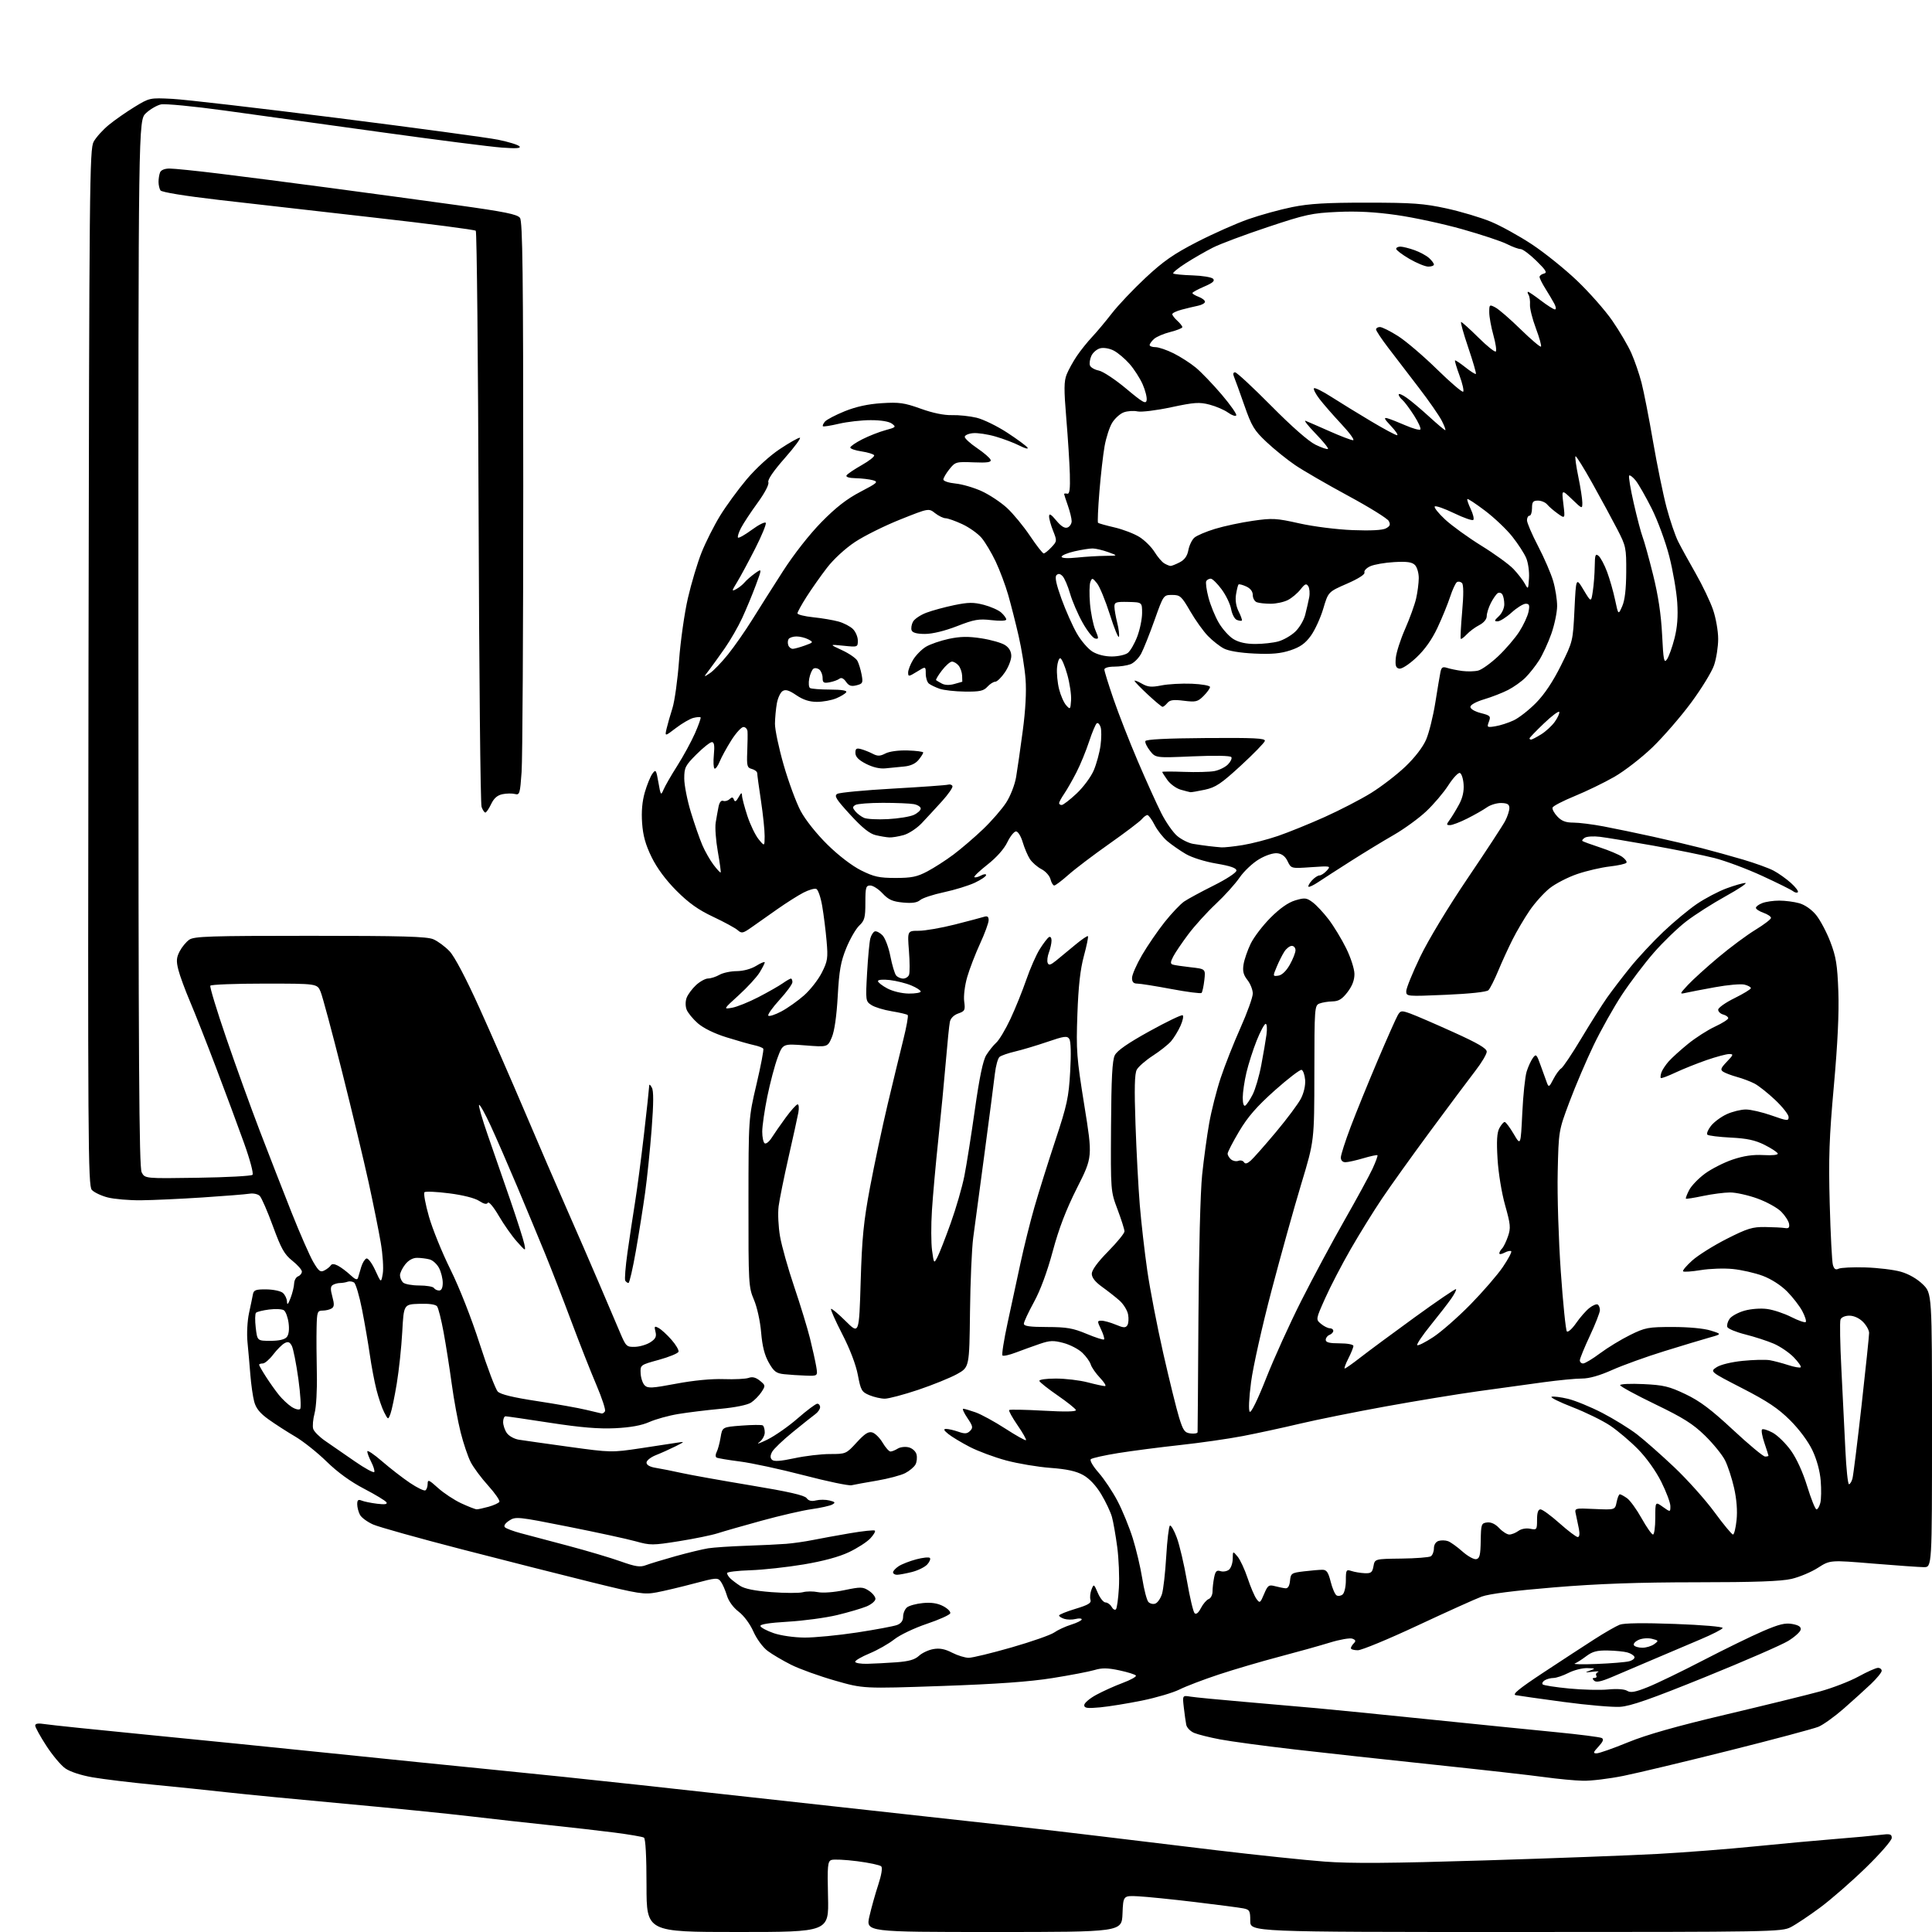 <?xml version="1.0" encoding="UTF-8" standalone="no"?>
<svg 
  version="1.1" 
  xmlns="http://www.w3.org/2000/svg" 
  xmlns:xlink="http://www.w3.org/1999/xlink" 
  xmlns:svg="http://www.w3.org/2000/svg"
  xmlns:rdf="http://www.w3.org/1999/02/22-rdf-syntax-ns#"
  xmlns:cc="http://creativecommons.org/ns#"
  xmlns:dc="http://purl.org/dc/elements/1.1/"
  viewBox="0 0 768 768"
  width="768"
  height="768"
>
<style>svg {background-color: white; }</style>"
<path stroke="none" fill="black" fill-rule="evenodd" d="M293.25,768.00C257.00,768.00 257.00,768.00 257.00,749.56C257.00,737.99 256.62,730.88 255.97,730.48C255.40,730.13 250.12,729.23 244.22,728.47C238.32,727.72 226.75,726.39 218.50,725.53C210.25,724.67 196.07,723.09 187.00,722.02C177.93,720.94 155.43,718.69 137.00,717.01C118.57,715.33 97.65,713.30 90.50,712.50C83.35,711.70 70.08,710.32 61.00,709.45C51.92,708.57 41.02,707.25 36.77,706.51C32.16,705.71 27.78,704.27 25.91,702.93C24.18,701.70 20.79,697.65 18.38,693.92C15.97,690.20 14.00,686.61 14.00,685.95C14.00,685.10 15.19,684.94 17.98,685.38C20.17,685.73 38.06,687.59 57.73,689.51C77.40,691.43 110.82,694.80 132.00,696.99C153.18,699.18 182.20,702.12 196.50,703.53C210.80,704.93 236.90,707.65 254.50,709.58C272.10,711.51 306.52,715.30 331.00,718.00C355.48,720.70 385.85,724.05 398.50,725.44C411.15,726.83 428.93,728.89 438.00,730.01C447.07,731.13 467.55,733.60 483.50,735.50C499.45,737.40 518.80,739.43 526.50,740.01C537.06,740.81 552.66,740.70 590.00,739.55C617.23,738.71 648.27,737.55 659.00,736.96C669.73,736.37 687.05,735.03 697.50,733.97C707.95,732.92 722.35,731.60 729.50,731.03C736.65,730.46 744.64,729.73 747.25,729.41C751.38,728.89 752.00,729.05 752.00,730.61C752.00,731.60 747.39,736.90 741.75,742.39C736.11,747.88 727.93,755.02 723.56,758.26C719.19,761.50 713.92,765.02 711.85,766.08C708.20,767.94 704.71,768.00 602.54,768.00C497.00,768.00 497.00,768.00 497.00,763.58C497.00,759.56 496.75,759.11 494.25,758.61C492.74,758.31 484.07,757.18 475.00,756.09C465.93,755.00 455.80,753.98 452.50,753.81C446.50,753.50 446.50,753.50 446.21,760.75C445.91,768.00 445.91,768.00 395.04,768.00C344.18,768.00 344.18,768.00 345.61,761.75C346.40,758.31 347.99,752.65 349.14,749.16C350.41,745.29 350.86,742.46 350.30,741.90C349.79,741.39 345.49,740.47 340.74,739.86C335.99,739.25 331.36,739.03 330.46,739.38C329.01,739.93 328.85,741.73 329.15,754.01C329.50,768.00 329.50,768.00 293.25,768.00zM629.31,707.88C626.11,707.81 619.23,707.16 614.00,706.44C608.77,705.71 589.20,703.51 570.50,701.54C551.80,699.58 526.60,696.82 514.50,695.42C502.40,694.02 489.12,692.23 485.00,691.44C480.88,690.66 476.26,689.51 474.74,688.88C473.22,688.26 471.78,686.79 471.55,685.62C471.32,684.46 470.88,681.34 470.58,678.71C470.03,673.91 470.03,673.91 473.26,674.44C475.04,674.73 484.60,675.65 494.50,676.50C504.40,677.35 517.45,678.49 523.50,679.04C529.55,679.59 549.58,681.58 568.00,683.47C586.42,685.36 609.15,687.65 618.50,688.56C627.85,689.47 636.05,690.52 636.73,690.89C637.61,691.37 637.24,692.34 635.44,694.28C633.28,696.62 633.17,697.00 634.71,696.98C635.69,696.97 641.29,695.00 647.14,692.60C654.53,689.57 666.43,686.20 686.14,681.54C701.74,677.85 718.55,673.72 723.50,672.36C728.45,671.00 735.33,668.34 738.78,666.45C742.24,664.55 745.73,663.00 746.53,663.00C747.34,663.00 748.00,663.53 748.00,664.17C748.00,664.82 746.07,667.18 743.72,669.42C741.36,671.66 736.48,676.08 732.87,679.24C729.26,682.39 724.77,685.62 722.88,686.41C720.99,687.19 705.06,691.45 687.47,695.86C669.89,700.27 650.91,704.81 645.31,705.94C639.70,707.07 632.50,707.95 629.31,707.88zM437.33,678.70C432.13,679.18 431.00,679.02 431.00,677.80C431.00,676.99 433.14,675.16 435.75,673.74C438.36,672.32 443.09,670.18 446.26,669.00C449.43,667.82 451.81,666.50 451.54,666.07C451.28,665.64 448.33,664.71 444.99,664.00C440.31,663.00 438.04,662.97 435.09,663.86C432.98,664.49 425.46,665.93 418.38,667.06C409.27,668.52 396.37,669.44 374.34,670.21C343.17,671.29 343.17,671.29 331.88,668.05C325.67,666.27 317.86,663.46 314.54,661.80C311.22,660.14 306.98,657.64 305.13,656.25C303.22,654.81 300.78,651.48 299.48,648.55C298.15,645.54 295.71,642.25 293.63,640.67C291.46,639.01 289.63,636.49 288.95,634.22C288.33,632.17 287.25,629.70 286.55,628.73C285.33,627.07 284.76,627.11 275.88,629.47C270.72,630.84 264.05,632.43 261.06,632.99C256.05,633.94 254.03,633.62 235.06,628.94C223.75,626.15 200.55,620.26 183.50,615.86C166.45,611.45 150.63,607.03 148.34,606.02C146.05,605.01 143.68,603.28 143.09,602.16C142.49,601.04 142.00,599.15 142.00,597.96C142.00,596.28 142.40,595.95 143.75,596.50C144.71,596.90 147.48,597.46 149.90,597.76C153.00,598.14 154.10,597.96 153.61,597.18C153.23,596.56 149.22,594.14 144.71,591.79C139.37,589.01 134.18,585.25 129.85,581.01C126.19,577.43 120.57,572.95 117.35,571.06C114.13,569.17 109.37,566.10 106.77,564.24C103.33,561.78 101.77,559.86 101.05,557.18C100.51,555.16 99.82,550.35 99.52,546.50C99.22,542.65 98.70,536.81 98.38,533.52C98.05,530.20 98.32,525.10 98.98,522.02C99.64,518.99 100.34,515.60 100.54,514.50C100.86,512.81 101.68,512.51 105.86,512.55C108.58,512.58 111.53,513.19 112.40,513.92C113.28,514.65 114.03,516.20 114.08,517.37C114.13,518.94 114.50,518.58 115.50,516.00C116.24,514.08 116.88,511.47 116.92,510.22C116.97,508.96 117.67,507.68 118.50,507.36C119.32,507.05 120.00,506.20 120.00,505.48C120.00,504.76 118.30,502.82 116.22,501.17C113.05,498.66 111.79,496.43 108.50,487.45C106.34,481.55 103.98,476.12 103.25,475.39C102.52,474.66 100.71,474.27 99.21,474.51C97.72,474.76 89.30,475.43 80.50,476.01C71.70,476.58 60.67,477.09 56.00,477.13C51.33,477.17 45.39,476.66 42.81,476.00C40.23,475.34 37.39,473.98 36.50,473.00C35.00,471.34 34.89,454.37 35.18,265.35C35.48,72.24 35.61,59.30 37.23,56.33C38.19,54.59 40.90,51.57 43.27,49.64C45.63,47.70 50.25,44.48 53.53,42.48C59.45,38.87 59.57,38.85 68.50,39.30C73.45,39.55 102.92,42.97 134.00,46.89C165.07,50.82 193.86,54.71 197.97,55.54C202.09,56.37 205.91,57.55 206.47,58.15C207.22,58.95 205.31,59.10 199.50,58.67C195.10,58.36 173.50,55.60 151.50,52.55C129.50,49.50 101.46,45.62 89.20,43.93C76.93,42.24 65.58,41.15 63.97,41.51C62.37,41.86 59.69,43.42 58.03,44.97C55.00,47.80 55.00,47.80 55.01,255.65C55.03,422.37 55.28,463.99 56.31,466.00C57.59,468.50 57.59,468.50 78.54,468.18C90.07,468.01 99.89,467.48 100.37,467.01C100.86,466.53 99.39,461.01 96.99,454.33C94.66,447.82 89.68,434.40 85.92,424.50C82.17,414.60 77.50,402.74 75.54,398.14C73.58,393.54 71.49,387.86 70.90,385.51C70.02,382.04 70.12,380.67 71.41,378.18C72.28,376.50 73.99,374.42 75.22,373.56C77.16,372.20 83.36,372.00 123.25,372.00C160.00,372.00 169.70,372.27 172.28,373.38C174.05,374.14 176.94,376.28 178.70,378.13C180.68,380.21 185.19,388.76 190.50,400.50C195.23,410.95 203.39,429.62 208.65,442.00C213.90,454.38 221.38,471.70 225.26,480.50C229.14,489.30 235.01,502.80 238.29,510.50C241.58,518.20 245.32,526.98 246.60,530.00C248.82,535.22 249.12,535.49 252.43,535.39C254.35,535.33 257.11,534.50 258.55,533.56C260.62,532.21 261.04,531.31 260.56,529.37C260.01,527.18 260.16,527.01 261.83,527.91C262.87,528.47 265.16,530.56 266.91,532.56C268.67,534.55 269.93,536.71 269.72,537.34C269.51,537.98 266.00,539.42 261.92,540.55C254.52,542.58 254.50,542.60 254.66,545.92C254.75,547.75 255.47,549.90 256.26,550.69C257.52,551.95 259.14,551.86 268.79,550.04C275.67,548.74 282.83,548.05 287.68,548.22C291.98,548.38 296.45,548.15 297.61,547.73C299.07,547.19 300.44,547.53 302.06,548.85C304.32,550.68 304.34,550.83 302.69,553.36C301.74,554.80 299.89,556.68 298.56,557.55C297.11,558.50 292.20,559.50 286.32,560.04C280.92,560.54 273.41,561.46 269.63,562.09C265.84,562.71 260.67,564.14 258.14,565.26C255.01,566.65 250.63,567.44 244.51,567.74C237.99,568.05 230.87,567.46 218.72,565.59C209.48,564.16 201.50,563.00 200.97,563.00C200.43,563.00 200.00,564.02 200.00,565.28C200.00,566.53 200.66,568.50 201.48,569.66C202.29,570.82 204.42,572.01 206.23,572.30C208.03,572.59 217.04,573.87 226.26,575.14C242.86,577.42 243.13,577.43 254.76,575.69C261.22,574.72 267.85,573.71 269.50,573.44C272.26,572.99 272.18,573.11 268.50,574.95C266.30,576.05 262.81,577.62 260.75,578.43C258.69,579.24 257.00,580.58 257.00,581.40C257.00,582.37 258.34,583.13 260.75,583.51C262.81,583.84 267.43,584.76 271.00,585.55C274.57,586.34 286.95,588.55 298.49,590.47C313.37,592.93 319.82,594.40 320.64,595.52C321.43,596.61 322.59,596.89 324.39,596.44C325.83,596.08 328.23,596.09 329.74,596.47C332.02,597.04 332.20,597.31 330.85,598.07C329.95,598.57 326.26,599.40 322.64,599.91C319.02,600.42 310.09,602.48 302.78,604.49C295.48,606.49 287.59,608.75 285.25,609.51C282.91,610.26 276.01,611.68 269.91,612.65C259.41,614.32 258.52,614.33 252.67,612.69C249.28,611.75 237.17,609.12 225.77,606.86C205.78,602.88 204.95,602.80 202.42,604.46C200.79,605.53 200.14,606.54 200.72,607.12C201.23,607.63 204.09,608.70 207.07,609.49C210.06,610.28 218.57,612.54 226.00,614.51C233.43,616.49 242.76,619.26 246.73,620.68C252.63,622.78 254.48,623.06 256.73,622.19C258.26,621.61 263.56,620.00 268.52,618.61C273.48,617.23 279.33,615.82 281.52,615.47C283.71,615.13 290.45,614.68 296.50,614.47C302.55,614.27 309.75,613.92 312.50,613.70C315.25,613.48 319.98,612.81 323.00,612.20C326.02,611.59 332.71,610.37 337.86,609.49C343.01,608.61 347.48,608.14 347.78,608.45C348.09,608.76 347.26,610.16 345.94,611.56C344.62,612.97 340.83,615.41 337.51,616.99C333.59,618.86 327.29,620.57 319.49,621.88C312.90,622.99 303.34,624.03 298.26,624.20C293.17,624.36 289.01,624.87 289.01,625.32C289.00,625.77 289.56,626.70 290.25,627.39C290.94,628.07 292.71,629.42 294.19,630.39C296.01,631.58 300.05,632.39 306.69,632.90C312.09,633.31 317.69,633.32 319.14,632.93C320.58,632.53 323.28,632.52 325.14,632.90C327.08,633.30 331.52,632.97 335.64,632.11C342.21,630.75 342.99,630.77 345.39,632.34C346.83,633.28 348.00,634.73 348.00,635.57C348.00,636.41 346.42,637.76 344.49,638.57C342.56,639.37 337.27,640.93 332.74,642.02C328.21,643.10 319.42,644.29 313.22,644.65C305.75,645.09 302.05,645.68 302.28,646.40C302.48,647.01 304.85,648.27 307.57,649.21C310.39,650.18 315.63,650.93 319.83,650.96C323.86,650.98 333.24,650.07 340.68,648.94C348.12,647.80 355.28,646.46 356.60,645.96C358.21,645.35 359.00,644.26 359.00,642.65C359.00,641.33 359.69,639.67 360.53,638.97C361.38,638.27 364.23,637.49 366.87,637.24C370.16,636.92 372.68,637.30 374.90,638.45C376.67,639.37 377.95,640.65 377.74,641.31C377.53,641.96 373.33,643.85 368.42,645.50C363.48,647.16 357.70,649.92 355.49,651.67C353.30,653.41 348.88,655.92 345.68,657.25C342.48,658.58 339.90,660.08 339.94,660.58C339.99,661.09 342.16,661.45 344.76,661.39C347.37,661.33 352.55,661.06 356.28,660.79C361.27,660.42 363.64,659.75 365.28,658.23C366.50,657.09 369.07,655.88 371.00,655.54C373.52,655.09 375.61,655.49 378.46,656.96C380.64,658.08 383.62,659.00 385.08,659.00C386.54,659.00 394.21,657.14 402.12,654.87C410.03,652.60 417.66,649.93 419.07,648.94C420.48,647.94 423.52,646.54 425.82,645.82C428.12,645.10 430.00,644.16 430.00,643.74C430.00,643.31 428.91,643.24 427.57,643.57C426.24,643.91 424.21,643.88 423.07,643.52C421.93,643.16 421.00,642.56 421.00,642.18C421.00,641.81 423.93,640.62 427.50,639.54C432.62,637.99 433.89,637.23 433.48,635.93C433.19,635.03 433.37,633.21 433.88,631.89C434.79,629.55 434.84,629.58 436.42,633.25C437.30,635.31 438.67,637.00 439.46,637.00C440.25,637.00 441.34,637.78 441.88,638.74C442.41,639.70 443.18,640.15 443.59,639.74C444.00,639.34 444.53,635.48 444.78,631.18C445.03,626.88 444.73,619.57 444.11,614.93C443.49,610.29 442.55,604.92 442.01,602.99C441.47,601.05 439.57,597.02 437.77,594.01C435.69,590.55 433.08,587.76 430.60,586.37C427.79,584.80 424.15,584.00 417.60,583.51C412.60,583.14 404.67,581.81 399.99,580.56C395.31,579.30 388.79,576.88 385.49,575.17C382.20,573.47 378.38,571.17 377.00,570.06C375.16,568.57 374.92,568.04 376.10,568.02C376.98,568.01 379.16,568.51 380.94,569.13C383.54,570.04 384.45,569.97 385.62,568.81C386.88,567.55 386.74,566.90 384.56,563.68C383.19,561.66 382.44,560.00 382.90,560.00C383.37,560.00 385.57,560.64 387.80,561.43C390.02,562.21 395.35,565.12 399.63,567.89C403.91,570.66 407.60,572.73 407.84,572.49C408.08,572.25 406.57,569.57 404.47,566.53C402.38,563.49 400.89,560.78 401.15,560.51C401.42,560.25 407.57,560.36 414.82,560.77C423.55,561.26 427.90,561.17 427.69,560.51C427.51,559.95 424.25,557.35 420.43,554.71C416.62,552.08 413.35,549.49 413.17,548.96C412.97,548.41 415.75,548.00 419.71,548.00C423.49,548.00 429.17,548.67 432.34,549.50C435.51,550.33 438.61,551.00 439.24,551.00C439.88,551.00 439.00,549.54 437.31,547.75C435.61,545.96 433.94,543.57 433.60,542.43C433.26,541.29 431.74,539.17 430.24,537.74C428.73,536.30 425.38,534.55 422.78,533.86C418.75,532.78 417.36,532.84 413.28,534.23C410.65,535.13 406.39,536.67 403.81,537.65C401.22,538.64 398.83,539.17 398.49,538.82C398.15,538.48 399.07,532.65 400.54,525.85C402.01,519.06 404.32,508.32 405.68,502.00C407.04,495.68 409.50,485.77 411.16,480.00C412.81,474.23 416.55,462.30 419.46,453.50C424.19,439.23 424.83,436.26 425.41,426.00C425.82,418.91 425.68,413.93 425.07,413.00C424.21,411.70 423.06,411.85 416.29,414.17C412.00,415.63 406.26,417.35 403.51,417.99C400.77,418.63 397.99,419.60 397.33,420.14C396.67,420.69 395.84,423.70 395.48,426.82C395.12,429.94 393.27,444.20 391.36,458.50C389.46,472.80 387.43,487.88 386.87,492.00C386.31,496.12 385.73,509.40 385.59,521.50C385.33,543.50 385.33,543.50 380.42,546.23C377.71,547.72 370.77,550.54 365.00,552.48C359.22,554.41 353.25,556.00 351.72,556.00C350.19,556.00 347.44,555.37 345.60,554.61C342.53,553.32 342.17,552.69 341.01,546.57C340.24,542.49 337.86,536.24 334.82,530.36C332.11,525.09 330.10,520.57 330.35,520.31C330.61,520.06 333.22,522.24 336.16,525.16C341.50,530.48 341.50,530.48 342.13,509.49C342.65,492.07 343.28,485.69 345.84,472.00C347.55,462.93 350.70,448.07 352.85,439.00C355.01,429.93 357.81,418.35 359.08,413.28C360.35,408.21 361.14,403.81 360.83,403.50C360.53,403.19 357.68,402.52 354.51,402.00C351.34,401.49 347.69,400.37 346.40,399.52C344.09,398.02 344.06,397.77 344.68,386.74C345.03,380.56 345.61,374.40 345.96,373.07C346.32,371.73 347.12,370.46 347.74,370.25C348.37,370.04 349.73,370.73 350.78,371.78C351.83,372.83 353.24,376.54 353.93,380.09C354.62,383.61 355.65,387.06 356.22,387.75C356.78,388.44 358.04,389.00 359.02,389.00C359.99,389.00 361.05,388.32 361.36,387.50C361.68,386.67 361.66,382.40 361.32,378.00C360.70,370.00 360.70,370.00 365.22,370.00C367.71,370.00 374.15,368.88 379.53,367.52C384.91,366.15 390.14,364.77 391.15,364.45C392.51,364.02 393.00,364.37 393.00,365.79C393.00,366.85 391.47,371.04 389.59,375.11C387.72,379.17 385.42,385.15 384.48,388.39C383.51,391.74 383.00,395.93 383.28,398.08C383.75,401.55 383.55,401.96 380.93,402.87C379.18,403.48 377.88,404.77 377.59,406.19C377.32,407.46 376.60,414.57 375.98,422.00C375.36,429.43 374.01,443.38 372.99,453.00C371.97,462.62 370.83,475.28 370.46,481.13C370.08,486.97 370.11,494.14 370.51,497.07C371.24,502.37 371.25,502.38 372.65,499.71C373.42,498.23 375.79,492.18 377.91,486.25C380.04,480.32 382.48,471.87 383.35,467.48C384.22,463.09 386.10,451.18 387.54,441.00C389.34,428.30 390.75,421.54 392.05,419.43C393.09,417.75 394.88,415.51 396.04,414.46C397.20,413.42 399.73,409.17 401.67,405.03C403.61,400.89 406.45,393.87 407.98,389.42C409.51,384.98 411.92,379.51 413.34,377.26C414.76,375.01 416.39,372.88 416.96,372.53C417.55,372.16 418.00,372.75 418.00,373.88C418.00,374.97 417.53,377.10 416.96,378.61C416.39,380.11 416.16,381.98 416.46,382.75C416.88,383.85 417.61,383.65 419.87,381.82C421.45,380.55 424.83,377.75 427.39,375.61C429.96,373.47 432.24,371.91 432.47,372.14C432.70,372.37 431.98,375.92 430.86,380.03C429.42,385.34 428.68,392.03 428.28,403.17C427.76,417.63 427.98,420.42 431.03,439.38C434.34,459.92 434.34,459.92 428.14,472.21C423.76,480.92 420.94,488.26 418.48,497.41C416.28,505.58 413.54,513.00 411.00,517.61C408.80,521.62 407.00,525.49 407.00,526.20C407.00,527.17 409.34,527.50 416.25,527.51C424.02,527.53 426.53,527.96 431.95,530.23C435.50,531.71 438.62,532.72 438.88,532.45C439.14,532.19 438.61,530.41 437.70,528.49C436.11,525.16 436.12,525.00 437.89,525.00C438.92,525.00 441.45,525.71 443.52,526.57C446.61,527.87 447.44,527.91 448.14,526.82C448.61,526.10 448.74,524.15 448.43,522.50C448.11,520.85 446.59,518.38 445.03,517.00C443.48,515.62 440.36,513.18 438.11,511.56C435.36,509.59 434.00,507.86 434.00,506.34C434.00,504.88 436.33,501.69 440.50,497.46C444.07,493.83 447.00,490.25 447.00,489.49C447.00,488.74 445.76,484.83 444.25,480.81C441.50,473.50 441.50,473.50 441.65,447.84C441.77,428.58 442.14,421.50 443.15,419.49C444.08,417.63 448.36,414.67 456.91,409.94C463.74,406.17 469.68,403.30 470.13,403.58C470.57,403.85 470.18,405.75 469.26,407.79C468.34,409.83 466.66,412.57 465.54,413.89C464.42,415.20 461.15,417.79 458.28,419.65C455.41,421.51 452.53,424.02 451.88,425.23C451.02,426.83 450.88,432.74 451.38,446.96C451.75,457.71 452.52,472.12 453.08,479.00C453.65,485.88 454.98,497.57 456.05,505.00C457.12,512.42 459.99,527.27 462.42,538.00C464.86,548.73 467.69,560.20 468.71,563.50C470.33,568.73 470.92,569.54 473.29,569.82C474.78,569.99 476.03,569.77 476.06,569.32C476.10,568.87 476.25,548.25 476.40,523.50C476.55,497.46 477.17,473.66 477.87,467.00C478.53,460.68 479.79,451.45 480.67,446.50C481.54,441.55 483.60,433.45 485.24,428.50C486.88,423.55 490.42,414.58 493.11,408.57C495.80,402.55 498.00,396.43 498.00,394.95C498.00,393.48 497.05,391.06 495.88,389.57C494.27,387.53 493.90,386.03 494.33,383.36C494.64,381.42 495.91,377.74 497.15,375.17C498.38,372.60 501.92,367.95 505.02,364.84C508.77,361.08 512.07,358.76 514.86,357.92C518.66,356.79 519.34,356.86 521.79,358.67C523.28,359.77 526.15,362.85 528.17,365.50C530.19,368.15 533.31,373.29 535.10,376.91C536.90,380.54 538.39,385.12 538.41,387.11C538.44,389.56 537.56,391.88 535.68,394.36C533.54,397.16 532.16,398.02 529.70,398.07C527.94,398.11 525.60,398.49 524.50,398.92C522.57,399.67 522.50,400.64 522.48,426.60C522.45,453.50 522.45,453.50 517.31,470.50C514.48,479.85 509.15,498.98 505.46,513.00C501.76,527.02 498.10,543.40 497.32,549.40C496.47,555.90 496.26,560.66 496.80,561.20C497.34,561.74 499.98,556.33 503.34,547.80C506.44,539.94 512.73,526.08 517.32,517.00C521.90,507.93 529.62,493.55 534.46,485.06C539.30,476.57 544.31,467.37 545.59,464.61C546.87,461.84 547.76,459.42 547.56,459.22C547.36,459.03 544.82,459.57 541.92,460.43C539.01,461.29 535.82,462.00 534.82,462.00C533.71,462.00 533.00,461.27 533.00,460.14C533.00,459.11 534.77,453.60 536.93,447.89C539.10,442.17 543.93,430.29 547.68,421.47C551.43,412.65 555.03,404.56 555.67,403.49C556.75,401.69 557.13,401.64 560.67,402.92C562.78,403.68 570.46,407.00 577.75,410.30C587.48,414.70 591.00,416.76 591.00,418.06C591.00,419.03 588.97,422.45 586.48,425.66C584.00,428.87 575.98,439.60 568.67,449.50C561.36,459.40 552.66,471.55 549.34,476.50C546.01,481.45 540.43,490.45 536.95,496.50C533.46,502.55 528.90,511.32 526.81,516.00C523.01,524.50 523.01,524.50 525.12,526.25C526.27,527.21 527.85,528.00 528.61,528.00C529.37,528.00 530.00,528.46 530.00,529.03C530.00,529.60 529.33,530.32 528.50,530.64C527.67,530.95 527.00,531.84 527.00,532.61C527.00,533.63 528.47,534.00 532.50,534.00C535.64,534.00 538.00,534.45 538.00,535.04C538.00,535.61 537.09,537.86 535.98,540.04C534.87,542.22 534.23,544.00 534.56,544.00C534.90,544.00 537.72,542.01 540.83,539.58C543.95,537.15 553.67,529.96 562.43,523.60C571.20,517.24 578.56,512.23 578.79,512.46C579.03,512.69 578.18,514.37 576.91,516.19C575.65,518.01 571.95,522.79 568.69,526.81C565.44,530.82 563.05,534.38 563.37,534.71C563.70,535.04 566.56,533.60 569.73,531.52C572.91,529.44 579.55,523.61 584.50,518.57C589.45,513.52 595.25,506.82 597.39,503.67C599.53,500.52 601.03,497.70 600.73,497.39C600.42,497.09 599.23,497.34 598.09,497.95C596.94,498.57 596.00,498.69 596.00,498.24C596.00,497.78 596.48,496.92 597.07,496.33C597.67,495.73 598.73,493.56 599.44,491.49C600.59,488.15 600.47,486.77 598.31,479.11C596.93,474.22 595.63,466.27 595.30,460.71C594.86,453.56 595.06,450.26 596.02,448.46C596.75,447.11 597.69,446.00 598.13,446.00C598.56,446.00 600.17,448.14 601.71,450.75C604.50,455.50 604.50,455.50 605.13,442.50C605.47,435.35 606.25,427.90 606.87,425.95C607.48,424.00 608.60,421.57 609.35,420.54C610.60,418.82 610.85,419.06 612.45,423.59C613.41,426.29 614.53,429.40 614.95,430.49C615.62,432.28 615.88,432.13 617.48,428.99C618.47,427.07 619.86,425.15 620.58,424.73C621.30,424.31 624.90,418.95 628.57,412.82C632.24,406.69 636.86,399.38 638.83,396.58C640.80,393.79 644.96,388.35 648.07,384.50C651.18,380.65 657.11,374.29 661.24,370.37C665.37,366.45 671.39,361.46 674.62,359.27C677.86,357.09 683.10,354.33 686.29,353.15C689.47,351.97 692.85,351.00 693.79,351.00C694.73,351.00 691.22,353.36 686.00,356.25C680.77,359.14 673.71,363.64 670.30,366.27C666.90,368.89 661.09,374.50 657.40,378.73C653.70,382.97 648.01,390.50 644.73,395.46C641.46,400.43 636.40,409.45 633.49,415.50C630.58,421.55 626.26,431.68 623.89,438.00C619.58,449.50 619.58,449.50 619.21,466.00C619.00,475.18 619.55,492.70 620.44,505.47C621.32,518.11 622.41,528.81 622.86,529.26C623.31,529.71 624.96,528.22 626.53,525.96C628.09,523.70 630.47,520.99 631.81,519.94C633.14,518.89 634.63,518.27 635.12,518.57C635.60,518.87 636.00,519.88 635.99,520.81C635.98,521.74 634.19,526.33 632.00,531.00C629.81,535.67 628.02,540.06 628.01,540.75C628.00,541.44 628.59,542.00 629.32,542.00C630.05,542.00 633.08,540.17 636.07,537.94C639.06,535.71 644.41,532.45 647.98,530.69C654.02,527.71 655.16,527.50 664.98,527.50C671.24,527.50 677.32,528.07 680.00,528.91C684.50,530.32 684.50,530.32 679.50,531.71C676.75,532.48 668.65,534.92 661.50,537.14C654.35,539.35 645.07,542.71 640.87,544.58C635.92,546.80 631.72,548.00 628.87,547.99C626.47,547.98 619.55,548.65 613.50,549.47C607.45,550.29 595.76,551.90 587.53,553.05C579.30,554.19 562.75,556.91 550.75,559.09C538.75,561.27 523.43,564.35 516.71,565.94C510.00,567.54 499.77,569.75 494.00,570.86C488.23,571.97 476.98,573.58 469.00,574.44C461.02,575.31 450.00,576.74 444.50,577.62C439.00,578.51 434.10,579.60 433.61,580.06C433.11,580.52 434.48,582.88 436.74,585.44C438.95,587.95 442.34,593.04 444.27,596.75C446.21,600.46 448.92,607.10 450.30,611.50C451.67,615.90 453.37,623.10 454.07,627.50C454.77,631.90 455.86,636.08 456.49,636.79C457.13,637.49 458.38,637.79 459.27,637.45C460.17,637.10 461.35,635.40 461.90,633.66C462.45,631.92 463.21,625.20 463.59,618.72C463.97,612.25 464.63,606.73 465.06,606.46C465.49,606.19 466.73,608.34 467.80,611.24C468.88,614.13 470.69,621.85 471.83,628.40C472.96,634.94 474.33,640.73 474.86,641.26C475.49,641.89 476.38,641.17 477.38,639.24C478.23,637.59 479.62,635.98 480.46,635.65C481.31,635.33 482.00,633.98 482.00,632.66C482.00,631.33 482.28,628.83 482.63,627.10C483.14,624.56 483.63,624.07 485.18,624.56C486.23,624.89 487.75,624.62 488.55,623.96C489.35,623.30 490.01,621.35 490.03,619.63C490.07,616.50 490.07,616.50 491.96,618.77C493.00,620.01 494.80,623.89 495.96,627.37C497.12,630.86 498.70,634.56 499.47,635.60C500.79,637.39 500.96,637.28 502.49,633.65C503.95,630.18 504.37,629.88 506.80,630.52C508.29,630.91 510.18,631.30 511.00,631.37C511.98,631.45 512.60,630.43 512.80,628.38C513.09,625.43 513.37,625.23 518.30,624.64C521.16,624.30 524.46,624.01 525.63,624.01C527.34,624.00 528.00,624.94 528.96,628.74C529.61,631.34 530.66,633.79 531.29,634.18C531.92,634.57 533.01,634.41 533.72,633.82C534.42,633.23 535.00,630.73 535.00,628.26C535.00,624.05 535.14,623.81 537.25,624.50C538.49,624.91 540.84,625.30 542.48,625.37C545.02,625.48 545.53,625.08 545.98,622.59C546.50,619.69 546.50,619.69 557.00,619.56C562.77,619.49 568.06,619.08 568.75,618.66C569.44,618.23 570.00,616.81 570.00,615.51C570.00,614.07 570.73,612.90 571.86,612.54C572.88,612.22 574.57,612.26 575.61,612.64C576.65,613.02 579.22,614.86 581.32,616.73C583.42,618.59 585.89,619.97 586.82,619.79C588.19,619.53 588.52,618.17 588.61,612.48C588.72,605.88 588.85,605.48 591.14,605.20C592.71,605.01 594.41,605.80 595.96,607.45C597.27,608.85 599.08,610.00 599.98,610.00C600.88,610.00 602.49,609.36 603.56,608.58C604.70,607.74 606.63,607.38 608.25,607.70C610.89,608.23 611.00,608.09 611.00,604.12C611.00,601.29 611.43,600.00 612.37,600.00C613.13,600.00 616.52,602.48 619.91,605.50C623.30,608.52 626.57,611.00 627.17,611.00C627.86,611.00 628.03,609.82 627.64,607.75C627.29,605.96 626.75,603.37 626.44,601.99C625.86,599.48 625.86,599.48 633.93,599.85C642.01,600.21 642.01,600.21 642.63,597.11C642.97,595.40 643.54,594.00 643.90,594.00C644.26,594.00 645.54,594.69 646.75,595.54C647.96,596.38 650.57,599.98 652.56,603.54C654.55,607.09 656.58,610.00 657.09,610.00C657.59,610.00 658.00,607.04 658.00,603.43C658.00,596.86 658.00,596.86 661.00,599.00C664.00,601.14 664.00,601.14 664.00,598.70C664.00,597.36 662.37,593.02 660.38,589.04C658.24,584.76 654.48,579.48 651.13,576.08C648.04,572.93 643.05,568.71 640.05,566.70C637.06,564.70 630.31,561.39 625.06,559.36C619.82,557.32 616.09,555.47 616.79,555.24C617.49,555.00 620.41,555.37 623.28,556.05C626.15,556.74 632.27,559.25 636.89,561.63C641.50,564.02 647.72,567.86 650.72,570.17C653.72,572.48 660.39,578.37 665.56,583.26C670.72,588.15 677.90,596.16 681.50,601.07C685.10,605.98 688.43,610.00 688.89,610.00C689.34,610.00 689.99,607.41 690.31,604.25C690.70,600.56 690.34,595.99 689.33,591.50C688.46,587.65 686.84,582.70 685.73,580.50C684.62,578.30 681.04,573.90 677.79,570.71C673.02,566.05 669.16,563.61 657.97,558.21C650.32,554.52 644.05,551.11 644.03,550.63C644.01,550.15 648.16,549.96 653.25,550.20C661.28,550.58 663.49,551.10 670.00,554.20C675.75,556.94 680.16,560.26 688.90,568.39C695.16,574.22 700.90,579.00 701.65,579.00C702.39,579.00 703.00,578.86 703.00,578.68C703.00,578.50 702.27,576.23 701.39,573.62C700.50,571.02 700.07,568.60 700.43,568.24C700.79,567.88 702.68,568.45 704.63,569.50C706.59,570.55 709.86,573.75 711.91,576.61C714.20,579.81 716.69,585.29 718.41,590.90C719.95,595.90 721.60,600.00 722.08,600.00C722.57,600.00 723.25,598.84 723.61,597.41C723.97,595.99 724.04,592.04 723.76,588.63C723.46,584.80 722.20,580.19 720.48,576.55C718.80,573.01 715.26,568.23 711.60,564.58C706.86,559.86 702.62,557.02 692.60,551.87C679.71,545.24 679.71,545.24 682.39,543.48C683.95,542.46 688.29,541.41 692.78,540.96C697.03,540.53 701.85,540.42 703.50,540.70C705.15,540.99 708.47,541.86 710.88,542.65C713.29,543.43 715.51,543.82 715.81,543.52C716.12,543.22 714.87,541.43 713.05,539.55C711.23,537.67 707.64,535.23 705.09,534.13C702.53,533.03 697.44,531.38 693.78,530.46C690.13,529.54 686.91,528.21 686.64,527.51C686.37,526.81 686.77,525.34 687.53,524.26C688.29,523.17 690.97,521.71 693.47,521.01C696.09,520.28 699.94,519.99 702.51,520.35C704.97,520.68 709.29,522.12 712.09,523.55C714.90,524.97 717.47,525.86 717.81,525.53C718.14,525.19 717.53,523.25 716.46,521.22C715.38,519.18 712.66,515.66 710.41,513.39C707.94,510.90 704.09,508.43 700.71,507.16C697.62,506.01 692.27,504.79 688.80,504.45C685.34,504.10 679.60,504.30 676.06,504.89C672.52,505.47 669.37,505.69 669.06,505.38C668.75,505.06 670.41,503.10 672.74,501.02C675.08,498.94 681.23,495.09 686.42,492.46C694.59,488.32 696.63,487.69 701.68,487.76C704.88,487.80 708.40,487.98 709.50,488.16C711.02,488.42 711.42,488.02 711.18,486.50C711.00,485.40 709.61,483.23 708.09,481.69C706.58,480.14 702.31,477.78 698.62,476.44C694.93,475.10 690.02,474.01 687.70,474.02C685.39,474.03 680.58,474.66 677.00,475.41C673.42,476.17 670.35,476.65 670.18,476.49C670.00,476.32 670.58,474.79 671.46,473.08C672.34,471.37 675.19,468.41 677.78,466.51C680.38,464.61 685.32,462.10 688.77,460.94C693.16,459.46 696.83,458.93 701.02,459.16C704.57,459.36 706.87,459.11 706.68,458.54C706.50,458.01 704.14,456.46 701.43,455.10C697.70,453.23 694.44,452.53 688.00,452.21C683.33,451.97 679.15,451.46 678.72,451.06C678.29,450.67 678.93,449.08 680.14,447.55C681.35,446.01 684.18,443.92 686.42,442.90C688.66,441.88 692.08,441.04 694.00,441.04C695.92,441.04 700.54,442.11 704.25,443.42C710.45,445.61 711.00,445.66 711.00,444.05C711.00,443.08 708.61,440.03 705.69,437.27C702.77,434.51 699.06,431.57 697.44,430.73C695.82,429.89 692.70,428.71 690.50,428.11C688.30,427.50 685.83,426.57 685.02,426.05C683.78,425.25 684.01,424.60 686.45,422.05C689.09,419.29 689.18,419.00 687.36,419.00C686.26,419.00 682.23,420.08 678.43,421.39C674.62,422.71 669.04,424.94 666.04,426.35C663.04,427.76 660.41,428.75 660.20,428.53C659.99,428.32 660.10,427.33 660.43,426.33C660.77,425.32 662.08,423.34 663.33,421.92C664.59,420.50 668.07,417.35 671.07,414.92C674.07,412.49 678.88,409.41 681.76,408.08C684.64,406.75 687.00,405.24 687.00,404.74C687.00,404.23 686.10,403.58 685.00,403.29C683.90,403.00 683.00,402.14 683.00,401.37C683.00,400.61 685.92,398.54 689.50,396.78C693.08,395.01 696.00,393.23 696.00,392.80C696.00,392.38 694.86,391.75 693.46,391.40C692.06,391.05 686.77,391.51 681.71,392.44C676.64,393.36 671.38,394.37 670.00,394.69C667.61,395.24 667.66,395.10 671.00,391.50C672.92,389.44 678.36,384.51 683.07,380.56C687.78,376.60 694.42,371.68 697.82,369.61C701.22,367.54 704.00,365.41 704.00,364.88C704.00,364.34 702.65,363.43 701.00,362.85C699.35,362.27 698.00,361.39 698.00,360.88C698.00,360.37 699.15,359.51 700.57,358.98C701.98,358.44 705.01,358.00 707.32,358.01C709.62,358.01 713.17,358.47 715.21,359.04C717.44,359.66 720.10,361.51 721.90,363.69C723.54,365.69 726.10,370.51 727.59,374.41C729.87,380.36 730.38,383.52 730.77,394.13C731.08,402.67 730.50,414.82 728.99,431.63C727.13,452.27 726.85,460.25 727.34,478.50C727.67,490.60 728.24,501.54 728.60,502.81C729.09,504.51 729.69,504.91 730.88,504.33C731.77,503.90 736.55,503.67 741.50,503.82C746.45,503.97 752.78,504.73 755.57,505.52C758.72,506.41 762.04,508.31 764.32,510.52C768.00,514.10 768.00,514.10 768.00,568.55C768.00,623.00 768.00,623.00 764.75,622.97C762.96,622.95 753.85,622.31 744.50,621.54C727.50,620.13 727.50,620.13 722.68,623.21C720.04,624.91 715.31,626.90 712.18,627.63C708.06,628.60 697.64,628.97 674.32,628.98C651.04,629.00 635.42,629.55 617.82,631.00C602.02,632.30 591.92,633.59 589.00,634.67C586.52,635.59 575.05,640.77 563.50,646.17C551.95,651.58 541.26,656.00 539.75,656.00C538.24,656.00 537.00,655.64 537.00,655.20C537.00,654.76 537.53,653.87 538.17,653.23C539.06,652.34 538.92,651.91 537.59,651.40C536.64,651.03 532.62,651.73 528.68,652.94C524.73,654.16 515.65,656.70 508.50,658.58C501.35,660.46 490.55,663.64 484.50,665.64C478.45,667.64 471.42,670.32 468.87,671.60C466.32,672.87 459.61,674.86 453.95,676.01C448.29,677.16 440.81,678.37 437.33,678.70zM644.00,678.49C640.98,678.68 630.85,677.80 621.50,676.54C612.15,675.28 603.60,674.07 602.50,673.85C601.03,673.56 603.95,671.18 613.50,664.88C620.65,660.16 629.82,654.18 633.87,651.58C637.92,648.98 642.42,646.40 643.87,645.84C645.56,645.19 653.39,645.08 665.79,645.54C676.80,645.94 684.95,646.64 684.78,647.17C684.61,647.68 680.65,649.70 675.98,651.67C671.32,653.63 662.77,657.26 657.00,659.73C651.23,662.20 643.86,665.33 640.64,666.70C636.42,668.48 634.47,668.87 633.69,668.09C632.90,667.30 632.95,667.00 633.86,667.00C634.55,667.00 634.86,666.59 634.55,666.09C634.24,665.58 634.55,664.94 635.24,664.65C635.93,664.37 634.92,664.32 633.00,664.55C630.00,664.91 629.86,664.85 632.00,664.09C634.34,663.26 634.27,663.19 630.96,663.10C629.02,663.04 625.66,663.90 623.50,665.00C621.34,666.10 618.66,667.01 617.54,667.02C616.42,667.02 614.84,667.45 614.03,667.96C613.22,668.47 612.87,669.20 613.25,669.58C613.63,669.96 618.34,670.69 623.72,671.21C629.10,671.73 636.10,671.90 639.28,671.59C642.76,671.25 645.77,671.46 646.83,672.13C648.20,672.98 650.02,672.66 655.05,670.64C658.60,669.22 668.48,664.44 677.00,660.02C685.52,655.60 696.20,650.39 700.72,648.44C707.27,645.62 709.68,645.04 712.52,645.57C715.05,646.05 716.01,646.71 715.79,647.83C715.63,648.71 713.41,650.71 710.86,652.28C708.32,653.85 693.47,660.32 677.87,666.64C656.22,675.42 648.20,678.22 644.00,678.49zM634.75,661.45C640.38,661.23 646.14,660.75 647.54,660.40C648.94,660.05 649.92,659.26 649.72,658.66C649.52,658.05 648.26,657.25 646.93,656.88C645.59,656.50 642.07,656.15 639.09,656.10C634.87,656.02 633.01,656.51 630.59,658.34C628.89,659.63 626.83,660.95 626.00,661.28C625.17,661.60 629.11,661.68 634.75,661.45zM652.87,655.00C654.38,655.00 656.49,654.36 657.56,653.58C659.42,652.22 659.39,652.13 656.68,651.45C655.09,651.06 652.77,651.24 651.37,651.88C650.00,652.50 649.16,653.46 649.50,654.00C649.84,654.55 651.36,655.00 652.87,655.00zM356.56,626.00C355.70,626.00 355.00,625.56 355.00,625.02C355.00,624.49 356.01,623.39 357.25,622.58C358.49,621.77 361.62,620.55 364.22,619.86C366.81,619.17 369.25,618.91 369.63,619.30C370.01,619.68 369.55,620.84 368.60,621.89C367.65,622.94 364.91,624.29 362.50,624.90C360.09,625.50 357.41,626.00 356.56,626.00zM189.50,599.98C190.05,599.99 192.17,599.52 194.21,598.96C196.26,598.39 198.18,597.51 198.50,597.01C198.81,596.50 196.81,593.61 194.07,590.57C191.32,587.54 188.18,583.32 187.10,581.19C186.01,579.07 184.22,573.77 183.12,569.41C182.02,565.06 180.41,556.33 179.55,550.00C178.69,543.67 177.24,534.45 176.32,529.50C175.41,524.55 174.25,519.95 173.74,519.29C173.16,518.52 170.54,518.15 166.66,518.29C160.50,518.50 160.50,518.50 159.90,529.50C159.57,535.55 158.59,544.77 157.72,550.00C156.86,555.23 155.73,560.62 155.22,561.98C154.29,564.46 154.29,564.46 152.72,561.43C151.86,559.77 150.48,555.73 149.65,552.46C148.82,549.18 147.63,542.90 147.01,538.50C146.38,534.10 144.99,526.02 143.92,520.55C142.84,515.07 141.41,510.24 140.73,509.81C140.05,509.38 138.90,509.24 138.17,509.51C137.44,509.78 136.09,510.01 135.17,510.02C134.25,510.02 132.95,510.38 132.27,510.81C131.35,511.40 131.31,512.52 132.11,515.43C132.94,518.45 132.88,519.46 131.84,520.12C131.10,520.59 129.49,520.98 128.25,520.98C126.16,521.00 125.99,521.47 125.85,527.75C125.76,531.46 125.81,539.67 125.95,546.00C126.10,552.46 125.71,559.38 125.05,561.80C124.42,564.16 124.17,566.96 124.51,568.02C124.84,569.07 127.00,571.23 129.31,572.81C131.61,574.39 136.87,578.02 140.99,580.88C145.10,583.74 148.62,585.64 148.80,585.11C148.98,584.57 148.42,582.78 147.56,581.12C146.70,579.46 146.00,577.58 146.00,576.95C146.00,576.32 148.63,578.08 151.84,580.86C155.05,583.64 160.04,587.51 162.94,589.46C165.83,591.40 168.60,592.75 169.10,592.44C169.59,592.13 170.00,590.96 170.00,589.82C170.00,588.02 170.50,588.22 174.11,591.48C176.37,593.52 180.53,596.27 183.36,597.59C186.19,598.90 188.95,599.98 189.50,599.98zM338.50,590.41C337.40,590.67 328.85,588.88 319.50,586.44C310.15,584.01 298.71,581.54 294.07,580.96C289.44,580.37 285.28,579.67 284.82,579.39C284.37,579.11 284.39,578.12 284.88,577.19C285.37,576.26 286.07,573.65 286.45,571.39C287.13,567.28 287.13,567.28 294.76,566.70C298.96,566.38 302.75,566.35 303.20,566.62C303.64,566.89 304.00,568.16 304.00,569.44C304.00,570.71 302.99,572.48 301.75,573.36C300.51,574.24 301.98,573.76 305.00,572.28C308.02,570.80 313.49,566.98 317.13,563.79C320.78,560.61 324.27,558.00 324.88,558.00C325.50,558.00 326.00,558.62 326.00,559.38C326.00,560.14 325.15,561.37 324.12,562.13C323.08,562.88 319.04,566.10 315.14,569.28C311.24,572.45 307.54,575.99 306.93,577.13C306.14,578.61 306.13,579.53 306.88,580.28C307.64,581.04 310.22,580.86 315.75,579.68C320.04,578.75 326.42,578.00 329.93,578.00C336.24,578.00 336.37,577.95 340.54,573.40C343.81,569.84 345.24,568.94 346.81,569.44C347.94,569.80 349.77,571.64 350.89,573.54C352.02,575.44 353.40,577.00 353.98,577.00C354.56,577.00 355.85,576.48 356.86,575.85C357.87,575.22 359.84,574.99 361.23,575.34C362.66,575.70 364.01,576.92 364.33,578.15C364.64,579.35 364.46,581.15 363.92,582.15C363.38,583.16 361.54,584.70 359.83,585.59C358.12,586.47 353.07,587.81 348.61,588.57C344.15,589.32 339.60,590.15 338.50,590.41zM734.99,590.00C735.42,590.00 736.04,588.99 736.38,587.75C736.72,586.51 738.34,573.42 740.00,558.66C741.65,543.90 743.00,530.94 743.00,529.86C743.00,528.79 741.90,526.80 740.55,525.45C739.05,523.96 736.94,523.00 735.15,523.00C733.44,523.00 731.97,523.64 731.63,524.53C731.30,525.37 731.46,534.26 731.98,544.28C732.49,554.30 733.20,568.69 733.56,576.25C733.91,583.81 734.56,590.00 734.99,590.00zM239.19,561.89C239.57,561.95 240.16,561.55 240.50,561.00C240.84,560.46 239.29,555.75 237.07,550.53C234.84,545.32 230.37,533.96 227.12,525.28C223.88,516.60 219.21,504.55 216.74,498.50C214.26,492.45 209.29,480.49 205.69,471.91C202.08,463.34 197.30,452.36 195.06,447.51C192.82,442.65 190.74,438.93 190.44,439.22C190.14,439.52 191.69,444.88 193.87,451.13C196.05,457.38 200.08,469.02 202.83,477.00C205.57,484.98 208.09,492.85 208.42,494.50C209.02,497.50 209.02,497.50 205.50,493.57C203.56,491.41 200.32,486.81 198.29,483.34C196.22,479.79 194.31,477.51 193.93,478.12C193.47,478.86 192.35,478.62 190.44,477.37C188.75,476.26 183.97,475.05 178.56,474.37C173.58,473.73 169.15,473.53 168.73,473.93C168.31,474.32 169.10,478.66 170.50,483.57C171.89,488.48 175.75,497.98 179.07,504.67C182.61,511.82 187.40,523.99 190.67,534.17C193.74,543.70 196.98,552.25 197.87,553.17C198.98,554.30 203.95,555.51 213.50,556.96C221.20,558.13 229.97,559.69 233.00,560.43C236.03,561.17 238.81,561.83 239.19,561.89zM119.31,560.09C119.77,559.63 119.45,554.24 118.60,548.11C117.75,541.98 116.57,536.07 115.99,534.97C115.16,533.43 114.50,533.20 113.11,533.94C112.12,534.47 110.09,536.50 108.60,538.45C107.12,540.40 105.25,542.00 104.45,542.00C103.65,542.00 103.00,542.23 103.00,542.52C103.00,542.81 104.22,544.95 105.72,547.27C107.21,549.60 109.52,552.85 110.85,554.50C112.18,556.15 114.43,558.27 115.86,559.22C117.29,560.17 118.84,560.56 119.31,560.09zM320.30,546.83C317.66,546.74 313.82,546.49 311.76,546.27C308.58,545.94 307.65,545.25 305.62,541.69C303.94,538.74 303.03,535.18 302.56,529.66C302.19,525.21 300.95,519.59 299.70,516.66C297.58,511.68 297.50,510.32 297.53,478.00C297.55,444.50 297.55,444.50 300.71,431.05C302.45,423.65 303.67,417.27 303.42,416.88C303.18,416.48 301.52,415.84 299.74,415.46C297.96,415.08 293.00,413.67 288.73,412.33C283.95,410.84 279.58,408.69 277.38,406.76C275.42,405.04 273.41,402.58 272.93,401.31C272.42,399.96 272.43,398.00 272.96,396.60C273.47,395.28 275.14,393.03 276.68,391.60C278.22,390.17 280.38,388.98 281.49,388.96C282.60,388.95 284.62,388.29 286.00,387.50C287.38,386.71 290.47,386.05 292.88,386.04C295.52,386.01 298.60,385.17 300.63,383.92C302.48,382.77 304.00,382.16 304.00,382.55C304.00,382.94 303.07,384.77 301.93,386.62C300.79,388.46 297.08,392.50 293.68,395.59C287.50,401.21 287.50,401.21 291.00,400.60C292.93,400.27 297.65,398.36 301.50,396.37C305.35,394.37 309.69,391.90 311.15,390.87C312.61,389.84 314.08,389.00 314.40,389.00C314.73,389.00 315.00,389.64 315.00,390.42C315.00,391.20 312.69,394.37 309.87,397.45C307.05,400.54 305.04,403.38 305.42,403.75C305.80,404.13 308.13,403.37 310.60,402.06C313.07,400.75 317.11,397.89 319.59,395.71C322.07,393.53 325.25,389.46 326.67,386.67C329.00,382.06 329.18,380.90 328.58,374.05C328.22,369.90 327.44,363.65 326.84,360.17C326.25,356.69 325.19,353.63 324.48,353.35C323.77,353.08 321.46,353.76 319.35,354.85C317.23,355.95 312.57,358.90 309.00,361.41C305.43,363.91 300.81,367.16 298.74,368.63C295.32,371.04 294.81,371.14 293.24,369.75C292.28,368.91 287.90,366.52 283.50,364.45C277.59,361.67 273.78,358.96 268.92,354.09C264.66,349.82 261.18,345.12 259.04,340.76C256.62,335.82 255.60,332.19 255.25,327.18C254.92,322.60 255.28,318.57 256.33,314.93C257.20,311.94 258.56,308.62 259.35,307.54C260.68,305.72 260.85,305.97 261.73,311.04C262.62,316.17 262.74,316.34 263.75,313.92C264.34,312.50 266.80,308.22 269.22,304.42C271.64,300.61 274.80,294.81 276.25,291.53C277.70,288.24 278.71,285.38 278.49,285.16C278.27,284.94 276.98,285.04 275.62,285.38C274.27,285.72 271.15,287.53 268.71,289.39C264.26,292.79 264.26,292.79 264.98,289.64C265.38,287.92 266.43,284.25 267.31,281.50C268.18,278.75 269.37,270.20 269.94,262.50C270.51,254.80 272.09,243.65 273.46,237.73C274.83,231.80 277.28,223.62 278.91,219.56C280.54,215.49 283.82,208.98 286.19,205.10C288.56,201.22 293.34,194.67 296.80,190.56C300.50,186.17 305.93,181.21 309.94,178.54C313.69,176.04 317.30,174.00 317.94,174.00C318.58,174.00 315.90,177.64 311.98,182.09C307.44,187.24 305.06,190.73 305.43,191.69C305.78,192.59 304.02,195.94 301.12,199.93C298.43,203.62 295.47,208.12 294.54,209.92C293.61,211.72 293.09,213.42 293.38,213.71C293.67,214.00 296.14,212.60 298.88,210.59C301.61,208.58 304.09,207.34 304.40,207.84C304.70,208.33 302.80,212.95 300.17,218.11C297.54,223.28 294.32,229.25 293.02,231.38C290.82,234.99 290.79,235.18 292.66,234.18C293.76,233.59 295.26,232.39 295.99,231.51C296.72,230.63 298.59,229.01 300.13,227.90C302.95,225.90 302.95,225.90 300.42,232.70C299.03,236.44 296.60,242.28 295.03,245.68C293.46,249.08 290.35,254.48 288.12,257.68C285.88,260.88 283.06,264.80 281.84,266.40C279.62,269.30 279.62,269.30 282.17,267.62C283.58,266.70 286.84,263.32 289.41,260.12C291.98,256.91 296.29,250.73 298.99,246.39C301.68,242.05 307.18,233.38 311.20,227.12C315.53,220.37 321.75,212.44 326.50,207.59C332.25,201.73 336.61,198.33 342.00,195.52C348.81,191.97 349.27,191.54 347.00,190.90C345.62,190.52 342.56,190.15 340.19,190.10C337.49,190.04 336.12,189.61 336.52,188.96C336.88,188.39 339.60,186.55 342.58,184.87C345.56,183.18 347.76,181.43 347.48,180.96C347.19,180.50 344.94,179.81 342.48,179.44C340.01,179.08 338.00,178.38 338.00,177.90C338.00,177.43 340.15,175.95 342.77,174.62C345.39,173.29 349.54,171.66 351.99,171.00C356.15,169.88 356.32,169.71 354.53,168.40C353.35,167.53 350.13,167.01 346.06,167.02C342.45,167.02 336.80,167.67 333.51,168.44C330.21,169.22 327.34,169.67 327.12,169.45C326.90,169.23 327.25,168.40 327.91,167.61C328.57,166.82 332.12,164.96 335.80,163.47C340.34,161.65 345.08,160.61 350.50,160.27C357.45,159.83 359.49,160.12 366.00,162.46C370.77,164.18 375.29,165.11 378.41,165.02C381.12,164.94 385.52,165.41 388.20,166.05C390.88,166.69 396.38,169.37 400.42,172.01C404.46,174.65 408.09,177.33 408.48,177.98C408.88,178.62 407.46,178.26 405.32,177.17C403.19,176.08 398.88,174.44 395.74,173.53C392.61,172.62 388.57,172.01 386.77,172.19C384.97,172.36 383.50,173.02 383.50,173.66C383.50,174.30 385.72,176.32 388.44,178.16C391.15,180.00 393.56,182.08 393.78,182.79C394.10,183.77 392.51,184.01 387.00,183.79C380.06,183.51 379.73,183.61 377.41,186.50C376.09,188.15 375.01,190.01 375.00,190.62C375.00,191.24 377.16,191.95 379.80,192.21C382.44,192.46 387.13,193.83 390.22,195.24C393.32,196.66 397.85,199.67 400.30,201.92C402.75,204.18 406.86,209.17 409.44,213.01C412.02,216.86 414.47,220.00 414.89,220.00C415.31,220.00 416.69,218.90 417.95,217.55C420.20,215.16 420.21,214.99 418.63,211.03C417.73,208.79 417.01,206.18 417.03,205.23C417.05,203.97 417.83,204.43 419.88,206.91C421.80,209.23 423.24,210.12 424.36,209.69C425.26,209.35 426.00,208.21 426.00,207.16C426.00,206.11 425.32,203.34 424.50,201.00C423.68,198.66 423.00,196.58 423.00,196.37C423.00,196.17 423.56,196.11 424.25,196.25C425.18,196.44 425.44,194.46 425.28,188.50C425.16,184.10 424.52,174.12 423.87,166.33C422.90,154.73 422.93,151.56 424.02,148.83C424.76,147.00 426.58,143.70 428.07,141.50C429.56,139.30 432.29,135.89 434.14,133.93C435.99,131.96 439.52,127.74 442.00,124.54C444.48,121.34 450.48,115.00 455.35,110.45C462.41,103.85 466.56,100.96 475.85,96.18C482.26,92.89 491.43,88.81 496.23,87.13C501.02,85.45 508.90,83.28 513.73,82.31C520.48,80.95 527.35,80.54 543.50,80.56C561.57,80.57 565.96,80.89 574.98,82.85C580.74,84.11 588.68,86.48 592.63,88.12C596.58,89.76 603.90,93.80 608.89,97.09C613.89,100.38 621.97,106.87 626.85,111.52C631.73,116.17 638.06,123.34 640.91,127.47C643.76,131.59 647.18,137.41 648.50,140.40C649.82,143.39 651.64,148.67 652.53,152.13C653.43,155.59 655.49,166.09 657.10,175.46C658.72,184.83 661.14,196.66 662.49,201.74C663.84,206.82 665.91,212.89 667.08,215.24C668.26,217.58 671.41,223.32 674.09,228.00C676.76,232.68 679.86,239.16 680.97,242.41C682.09,245.66 683.00,250.86 683.00,253.98C683.00,257.09 682.27,261.79 681.37,264.42C680.48,267.05 676.36,273.77 672.23,279.35C668.10,284.93 661.19,292.90 656.89,297.06C652.58,301.21 645.75,306.50 641.71,308.82C637.67,311.13 630.58,314.57 625.95,316.46C621.32,318.36 617.36,320.41 617.16,321.03C616.95,321.64 617.81,323.24 619.07,324.57C620.76,326.37 622.40,327.00 625.42,327.00C627.67,327.00 633.10,327.68 637.50,328.52C641.90,329.35 650.67,331.18 657.00,332.57C663.33,333.96 672.10,336.03 676.50,337.16C680.90,338.30 688.33,340.35 693.00,341.73C697.67,343.12 703.08,345.07 705.00,346.08C706.92,347.09 710.03,349.29 711.90,350.97C713.77,352.65 715.02,354.31 714.68,354.66C714.33,355.00 713.47,354.83 712.77,354.27C712.07,353.70 706.55,350.97 700.50,348.18C694.45,345.39 685.90,342.20 681.50,341.08C677.10,339.96 666.08,337.73 657.00,336.12C647.92,334.50 638.46,332.94 635.98,332.64C633.49,332.34 630.80,332.50 630.01,333.00C629.21,333.49 628.77,334.08 629.03,334.31C629.29,334.54 632.45,335.70 636.05,336.88C639.65,338.06 643.59,339.73 644.81,340.58C646.03,341.44 646.81,342.50 646.54,342.94C646.27,343.38 643.30,344.05 639.95,344.43C636.59,344.81 630.78,346.15 627.04,347.42C623.29,348.69 618.32,351.25 615.99,353.11C613.66,354.98 610.07,358.98 608.02,362.00C605.96,365.02 602.91,370.20 601.25,373.50C599.59,376.80 597.01,382.43 595.53,386.00C594.04,389.57 592.30,393.01 591.66,393.63C590.96,394.32 584.24,395.04 574.75,395.45C559.16,396.12 559.00,396.11 559.00,394.01C559.00,392.85 561.50,386.70 564.55,380.35C567.78,373.64 575.65,360.60 583.39,349.16C590.71,338.35 597.44,328.06 598.35,326.30C599.26,324.54 600.00,322.25 600.00,321.20C600.00,319.75 599.24,319.28 596.82,319.21C595.07,319.16 592.48,319.94 591.07,320.93C589.66,321.93 586.15,323.93 583.28,325.37C580.41,326.82 577.32,328.00 576.41,328.00C574.88,328.00 574.88,327.83 576.38,325.75C577.27,324.51 578.92,321.78 580.05,319.68C581.41,317.16 582.01,314.48 581.80,311.76C581.64,309.50 580.97,307.48 580.32,307.27C579.67,307.05 577.60,309.27 575.72,312.19C573.84,315.11 569.87,319.78 566.90,322.56C563.93,325.35 558.12,329.56 554.00,331.93C549.88,334.29 542.23,338.95 537.00,342.28C531.77,345.60 525.95,349.36 524.05,350.63C522.16,351.90 520.40,352.73 520.14,352.48C519.89,352.22 520.50,351.11 521.49,350.01C522.49,348.90 523.85,348.00 524.50,348.00C525.15,348.00 526.47,347.14 527.42,346.09C529.11,344.22 528.98,344.19 521.19,344.72C513.24,345.27 513.24,345.27 511.86,342.38C510.93,340.44 509.61,339.40 507.78,339.19C506.17,339.00 503.21,339.96 500.51,341.55C498.00,343.02 494.51,346.30 492.77,348.83C491.03,351.37 486.76,356.10 483.29,359.34C479.83,362.58 474.93,367.98 472.41,371.33C469.90,374.68 467.18,378.68 466.38,380.23C465.23,382.46 465.19,383.12 466.22,383.45C466.92,383.67 470.14,384.15 473.37,384.51C479.24,385.17 479.24,385.17 478.74,389.64C478.46,392.09 477.96,394.37 477.63,394.70C477.30,395.03 471.90,394.33 465.62,393.15C459.34,391.97 453.26,391.00 452.10,391.00C450.58,391.00 450.00,390.37 450.00,388.73C450.00,387.49 451.80,383.39 453.99,379.63C456.19,375.87 460.24,369.97 462.98,366.52C465.73,363.07 469.21,359.40 470.71,358.37C472.22,357.34 477.51,354.48 482.47,352.00C487.55,349.47 491.50,346.87 491.50,346.07C491.50,345.06 489.16,344.24 483.54,343.29C479.00,342.53 473.78,340.89 471.38,339.48C469.07,338.13 465.77,335.83 464.04,334.38C462.32,332.93 460.02,330.01 458.94,327.87C457.85,325.74 456.57,324.00 456.10,324.00C455.63,324.00 454.63,324.73 453.89,325.63C453.14,326.53 447.36,330.92 441.03,335.38C434.70,339.84 427.36,345.40 424.73,347.74C422.09,350.08 419.55,352.00 419.08,352.00C418.60,352.00 417.94,350.88 417.59,349.52C417.25,348.15 415.63,346.34 413.99,345.50C412.36,344.65 410.30,342.85 409.41,341.51C408.53,340.16 407.24,337.13 406.54,334.78C405.84,332.40 404.66,330.50 403.89,330.50C403.13,330.50 401.57,332.44 400.43,334.80C399.16,337.45 396.15,340.85 392.60,343.64C389.43,346.13 387.05,348.39 387.33,348.66C387.60,348.94 388.77,348.66 389.91,348.05C391.06,347.43 392.00,347.35 392.00,347.85C392.00,348.36 389.97,349.73 387.50,350.90C385.02,352.06 379.51,353.76 375.25,354.67C370.99,355.57 366.72,356.98 365.78,357.79C364.55,358.84 362.58,359.12 358.91,358.77C354.78,358.37 353.18,357.65 350.83,355.14C349.22,353.41 347.02,352.00 345.95,352.00C344.21,352.00 344.00,352.73 344.00,358.83C344.00,364.77 343.68,365.95 341.56,367.94C340.22,369.21 337.90,373.22 336.41,376.87C334.20,382.29 333.58,385.78 333.01,396.00C332.56,403.99 331.71,409.90 330.65,412.38C328.99,416.26 328.99,416.26 320.09,415.56C311.19,414.87 311.19,414.87 309.12,420.40C307.98,423.45 306.14,430.41 305.02,435.88C303.91,441.34 303.00,447.63 303.00,449.85C303.00,452.07 303.44,454.16 303.98,454.49C304.53,454.83 305.76,453.84 306.74,452.30C307.71,450.76 310.23,447.14 312.34,444.25C314.46,441.36 316.58,439.00 317.07,439.00C317.55,439.00 317.68,440.46 317.36,442.25C317.03,444.04 315.28,452.02 313.46,460.00C311.65,467.98 309.87,476.77 309.51,479.54C309.16,482.32 309.41,487.70 310.08,491.51C310.74,495.32 313.27,504.30 315.70,511.47C318.13,518.64 320.95,527.88 321.98,532.00C323.00,536.12 324.12,541.19 324.47,543.25C325.09,547.00 325.09,547.00 320.30,546.83zM107.52,533.00C110.97,533.00 113.18,532.48 114.01,531.49C114.80,530.54 115.06,528.45 114.71,525.85C114.40,523.57 113.56,521.32 112.83,520.84C112.10,520.37 109.47,520.23 107.00,520.55C104.53,520.86 102.17,521.44 101.77,521.84C101.37,522.23 101.32,524.91 101.66,527.78C102.28,533.00 102.28,533.00 107.52,533.00zM174.56,513.00C175.50,513.00 176.00,511.94 176.00,509.95C176.00,508.27 175.34,505.63 174.54,504.08C173.74,502.52 172.05,500.98 170.79,500.64C169.53,500.30 167.30,500.02 165.82,500.01C164.11,500.00 162.40,500.95 161.07,502.63C159.93,504.08 159.00,506.02 159.00,506.93C159.00,507.85 159.54,509.14 160.20,509.80C160.86,510.46 163.76,511.00 166.64,511.00C169.52,511.00 172.16,511.45 172.50,512.00C172.84,512.55 173.77,513.00 174.56,513.00zM152.16,506.28C152.52,504.20 152.16,498.68 151.36,494.00C150.57,489.32 148.38,478.48 146.51,469.91C144.63,461.34 139.88,441.54 135.95,425.91C132.02,410.28 128.19,396.04 127.45,394.25C126.10,391.00 126.10,391.00 105.11,391.00C93.56,391.00 83.89,391.37 83.61,391.83C83.32,392.28 86.16,401.62 89.92,412.58C93.67,423.54 99.67,440.15 103.25,449.50C106.83,458.85 112.52,473.44 115.88,481.92C119.25,490.40 123.15,499.29 124.55,501.68C126.73,505.39 127.37,505.87 128.99,505.00C130.04,504.45 131.17,503.54 131.50,502.99C131.91,502.34 132.88,502.38 134.31,503.12C135.51,503.74 137.72,505.39 139.22,506.78C141.25,508.68 142.04,508.96 142.33,507.91C142.55,507.13 143.13,505.19 143.61,503.58C144.10,501.98 145.03,500.49 145.67,500.27C146.32,500.06 147.89,502.17 149.17,504.97C151.50,510.06 151.50,510.06 152.16,506.28zM249.83,510.00C249.44,510.00 248.86,509.59 248.55,509.08C248.24,508.57 248.64,503.51 249.44,497.83C250.24,492.15 251.59,483.23 252.43,478.00C253.27,472.77 254.87,460.62 255.98,451.00C257.09,441.38 258.01,432.82 258.03,432.00C258.05,430.85 258.31,430.92 259.11,432.31C259.85,433.58 259.83,438.50 259.04,448.81C258.42,456.89 257.26,468.23 256.46,474.00C255.66,479.77 254.00,490.24 252.77,497.25C251.54,504.26 250.22,510.00 249.83,510.00zM497.23,461.32C498.34,460.32 502.84,455.23 507.22,450.00C511.60,444.77 516.07,438.78 517.15,436.68C518.32,434.39 518.99,431.42 518.81,429.26C518.64,427.28 518.01,425.49 517.40,425.29C516.80,425.10 512.01,428.77 506.75,433.45C499.61,439.83 496.04,443.92 492.60,449.70C490.07,453.96 488.00,457.96 488.00,458.60C488.00,459.23 488.62,460.27 489.37,460.89C490.13,461.52 491.43,461.77 492.27,461.45C493.11,461.13 494.11,461.37 494.50,462.00C494.99,462.79 495.81,462.58 497.23,461.32zM495.01,439.49C495.57,439.15 496.89,437.17 497.95,435.10C499.01,433.03 500.55,427.77 501.37,423.42C502.20,419.06 503.13,413.59 503.45,411.25C503.76,408.91 503.62,407.00 503.12,407.00C502.62,407.00 501.02,409.97 499.57,413.59C498.12,417.22 496.28,422.96 495.48,426.34C494.68,429.73 494.02,434.21 494.01,436.31C494.01,438.63 494.40,439.87 495.01,439.49zM361.25,394.96C363.86,394.98 366.00,394.62 366.00,394.15C366.00,393.69 364.31,392.59 362.25,391.73C360.19,390.86 356.36,389.90 353.75,389.59C351.01,389.27 349.00,389.44 349.00,390.00C349.00,390.52 350.69,391.84 352.75,392.93C354.90,394.07 358.52,394.93 361.25,394.96zM508.18,387.83C509.60,387.62 511.29,386.00 512.71,383.50C513.95,381.30 514.97,378.71 514.98,377.75C514.99,376.79 514.34,376.00 513.52,376.00C512.71,376.00 511.38,377.01 510.57,378.25C509.76,379.49 508.38,382.22 507.51,384.33C505.92,388.12 505.93,388.15 508.18,387.83zM356.01,349.00C362.36,349.00 364.56,348.55 368.60,346.41C371.30,344.99 375.98,341.98 379.00,339.72C382.02,337.46 387.31,332.93 390.74,329.66C394.18,326.38 398.34,321.58 400.00,319.00C401.67,316.40 403.42,311.90 403.92,308.90C404.42,305.93 405.61,297.69 406.55,290.59C407.66,282.30 408.06,274.91 407.67,269.94C407.35,265.68 406.11,257.99 404.93,252.85C403.75,247.71 401.88,240.36 400.78,236.51C399.68,232.67 397.44,226.70 395.81,223.24C394.17,219.79 391.65,215.55 390.21,213.84C388.76,212.12 385.31,209.66 382.54,208.37C379.77,207.08 376.77,206.02 375.88,206.01C375.00,206.00 373.12,205.10 371.72,204.00C369.18,201.99 369.18,201.99 357.84,206.52C351.60,209.01 343.51,213.03 339.86,215.46C336.00,218.02 331.34,222.31 328.75,225.69C326.29,228.88 322.64,234.07 320.64,237.20C318.64,240.34 317.00,243.31 317.00,243.81C317.00,244.31 319.81,245.01 323.25,245.37C326.69,245.72 331.22,246.49 333.31,247.07C335.41,247.65 338.00,249.00 339.06,250.06C340.13,251.13 341.00,253.19 341.00,254.64C341.00,257.25 340.94,257.27 335.32,256.69C329.64,256.11 329.64,256.11 334.74,258.47C337.55,259.77 340.29,261.67 340.83,262.69C341.38,263.70 342.13,266.16 342.50,268.14C343.12,271.46 342.96,271.79 340.47,272.42C338.37,272.95 337.43,272.63 336.29,271.00C335.32,269.62 334.43,269.22 333.66,269.82C333.02,270.32 331.26,270.95 329.75,271.23C327.42,271.65 327.00,271.38 327.00,269.48C327.00,268.25 326.42,266.77 325.72,266.18C325.01,265.59 323.96,265.43 323.37,265.81C322.79,266.19 322.03,267.95 321.69,269.71C321.35,271.48 321.49,273.19 322.01,273.51C322.54,273.83 326.13,274.11 330.00,274.12C334.57,274.13 336.81,274.50 336.39,275.17C336.04,275.74 334.25,276.83 332.41,277.60C330.57,278.37 327.13,279.00 324.76,279.00C321.76,279.00 319.29,278.20 316.57,276.36C313.66,274.38 312.28,273.96 311.09,274.71C310.22,275.27 309.19,277.47 308.81,279.61C308.43,281.75 308.09,285.38 308.06,287.67C308.03,289.96 309.58,297.34 311.52,304.07C313.45,310.79 316.49,319.02 318.27,322.37C320.16,325.92 324.56,331.45 328.88,335.71C333.32,340.08 338.66,344.17 342.29,345.99C347.43,348.55 349.46,349.00 356.01,349.00zM286.48,346.82C286.63,346.64 286.12,342.90 285.34,338.50C284.56,334.10 284.18,328.93 284.50,327.00C284.81,325.07 285.32,322.23 285.63,320.68C285.98,318.93 286.68,318.05 287.47,318.35C288.18,318.62 289.32,318.32 290.00,317.67C290.96,316.77 291.37,316.82 291.76,317.90C292.13,318.91 292.64,318.63 293.60,316.90C294.61,315.07 294.94,314.91 294.96,316.23C294.98,317.18 295.94,320.82 297.09,324.33C298.24,327.83 300.25,332.00 301.55,333.60C303.93,336.50 303.93,336.50 303.96,332.41C303.98,330.16 303.33,323.86 302.51,318.41C301.68,312.96 301.01,307.99 301.01,307.37C301.00,306.74 300.05,305.99 298.89,305.68C296.99,305.19 296.81,304.51 297.04,298.82C297.18,295.34 297.23,291.71 297.15,290.75C297.07,289.79 296.34,289.00 295.53,289.00C294.72,289.00 292.56,291.36 290.73,294.25C288.90,297.14 286.81,300.96 286.08,302.74C285.36,304.52 284.43,305.77 284.03,305.52C283.62,305.27 283.51,302.80 283.77,300.03C284.12,296.38 283.91,295.00 282.98,295.00C282.29,295.00 279.53,297.19 276.86,299.86C272.41,304.30 272.00,305.12 272.00,309.46C272.00,312.07 273.18,318.08 274.62,322.81C276.06,327.54 278.12,333.45 279.19,335.95C280.27,338.45 282.28,341.99 283.67,343.81C285.06,345.64 286.33,346.99 286.48,346.82zM485.50,336.84C486.60,336.92 490.43,336.51 494.00,335.93C497.57,335.35 503.88,333.72 508.00,332.31C512.12,330.90 520.45,327.52 526.50,324.81C532.55,322.09 540.88,317.79 545.00,315.24C549.12,312.69 555.27,307.96 558.66,304.73C562.45,301.11 565.61,297.00 566.91,294.00C568.06,291.32 569.70,284.71 570.56,279.31C571.41,273.92 572.34,268.44 572.60,267.15C573.00,265.23 573.50,264.93 575.30,265.51C576.51,265.90 579.19,266.45 581.26,266.72C583.33,266.99 586.19,266.92 587.62,266.56C589.05,266.20 592.63,263.62 595.58,260.84C598.53,258.05 602.30,253.65 603.96,251.06C605.62,248.47 607.26,244.93 607.61,243.18C608.14,240.57 607.93,240.00 606.50,240.00C605.53,240.00 603.00,241.57 600.87,243.50C598.74,245.43 596.24,247.00 595.31,247.00C593.89,247.00 593.97,246.67 595.81,244.96C597.04,243.82 597.99,241.73 597.98,240.21C597.98,238.72 597.63,236.96 597.21,236.30C596.79,235.64 595.96,235.42 595.36,235.80C594.77,236.19 593.54,237.94 592.64,239.70C591.74,241.46 591.00,243.81 591.00,244.92C591.00,246.16 589.84,247.55 588.03,248.49C586.39,249.33 584.15,251.00 583.04,252.19C581.93,253.38 580.86,254.16 580.67,253.93C580.48,253.69 580.73,248.83 581.23,243.13C581.83,236.38 581.81,232.41 581.16,231.76C580.62,231.22 579.72,231.06 579.16,231.40C578.61,231.74 577.38,234.38 576.44,237.26C575.50,240.14 573.23,245.69 571.40,249.58C569.19,254.27 566.36,258.26 563.01,261.40C560.07,264.14 557.22,265.99 556.22,265.79C554.87,265.52 554.57,264.61 554.85,261.55C555.04,259.41 556.70,254.22 558.55,250.03C560.39,245.84 562.36,240.40 562.92,237.95C563.49,235.50 563.96,231.84 563.98,229.82C563.99,227.80 563.31,225.45 562.46,224.60C561.29,223.43 559.30,223.15 554.20,223.44C550.50,223.65 546.23,224.39 544.70,225.09C543.17,225.79 542.13,226.90 542.39,227.57C542.68,228.32 539.98,230.05 535.43,232.03C528.00,235.27 528.00,235.27 526.01,241.98C524.91,245.67 522.69,250.51 521.07,252.74C518.86,255.79 516.85,257.22 512.96,258.51C509.07,259.80 505.53,260.12 498.65,259.80C492.96,259.54 488.36,258.77 486.48,257.78C484.82,256.91 481.99,254.68 480.18,252.82C478.37,250.97 475.20,246.54 473.14,242.98C469.67,236.99 469.13,236.50 465.95,236.50C462.51,236.50 462.51,236.50 458.95,246.50C456.99,252.00 454.61,257.98 453.65,259.79C452.69,261.60 450.77,263.52 449.39,264.04C448.00,264.57 445.10,265.00 442.93,265.00C440.64,265.00 439.00,265.48 439.00,266.15C439.00,266.78 440.64,272.07 442.64,277.90C444.64,283.73 448.97,294.80 452.26,302.50C455.55,310.20 459.74,319.48 461.57,323.11C463.39,326.75 466.28,330.90 467.97,332.32C469.67,333.75 472.51,335.16 474.28,335.45C476.05,335.74 478.85,336.14 480.50,336.34C482.15,336.54 484.40,336.76 485.50,336.84zM353.50,332.89C352.40,332.84 349.97,332.43 348.11,331.99C345.70,331.43 342.75,329.06 337.97,323.85C332.29,317.65 331.49,316.35 332.85,315.57C333.75,315.05 343.71,314.11 354.99,313.48C366.27,312.84 376.12,312.14 376.88,311.91C377.63,311.68 378.42,311.95 378.62,312.50C378.82,313.05 376.95,315.75 374.46,318.50C371.97,321.25 368.35,325.17 366.41,327.22C364.48,329.26 361.23,331.40 359.20,331.96C357.16,332.53 354.60,332.95 353.50,332.89zM353.00,325.61C357.12,325.39 361.74,324.64 363.25,323.94C364.76,323.25 366.00,322.11 366.00,321.42C366.00,320.73 364.76,319.93 363.25,319.65C361.74,319.37 356.20,319.14 350.95,319.14C345.70,319.14 340.78,319.52 340.02,319.99C338.83,320.72 338.84,321.10 340.03,322.54C340.80,323.46 342.35,324.62 343.47,325.12C344.58,325.61 348.88,325.83 353.00,325.61zM192.93,323.00C192.55,323.00 191.87,321.99 191.43,320.75C190.98,319.51 190.46,267.65 190.26,205.50C190.06,143.35 189.55,92.15 189.13,91.73C188.71,91.31 170.62,88.96 148.93,86.52C127.24,84.07 99.38,80.90 87.02,79.47C73.46,77.90 64.24,76.40 63.78,75.68C63.37,75.03 63.02,73.52 63.02,72.33C63.01,71.14 63.27,69.45 63.61,68.58C63.99,67.60 65.42,67.00 67.41,67.00C69.17,67.00 78.01,67.90 87.06,69.01C96.10,70.11 115.65,72.63 130.50,74.60C145.35,76.57 168.28,79.69 181.45,81.51C200.69,84.18 205.66,85.19 206.70,86.61C207.75,88.03 208.00,108.92 208.00,193.04C208.00,250.60 207.71,301.85 207.34,306.92C206.74,315.50 206.55,316.12 204.70,315.63C203.60,315.34 201.38,315.37 199.77,315.70C197.72,316.11 196.35,317.29 195.23,319.64C194.35,321.49 193.32,323.00 192.93,323.00zM422.04,320.00C422.62,320.00 425.27,317.96 427.94,315.46C430.62,312.95 433.68,308.83 434.79,306.21C435.89,303.62 437.10,299.16 437.48,296.31C437.86,293.45 437.88,290.18 437.51,289.04C437.15,287.90 436.47,287.21 436.01,287.50C435.54,287.79 434.16,291.05 432.94,294.76C431.72,298.47 429.46,303.98 427.91,307.00C426.37,310.02 424.18,313.85 423.06,315.50C421.93,317.15 421.01,318.84 421.01,319.25C421.00,319.66 421.47,320.00 422.04,320.00zM473.20,314.91C472.82,314.86 471.06,314.40 469.31,313.90C467.55,313.39 465.19,311.67 464.06,310.08C462.93,308.49 462.00,307.04 462.00,306.85C462.00,306.66 465.90,306.65 470.67,306.83C475.45,307.01 480.87,306.87 482.73,306.52C484.59,306.17 487.00,305.00 488.09,303.91C489.18,302.82 489.81,301.50 489.48,300.97C489.12,300.39 483.16,300.27 474.14,300.66C459.38,301.30 459.38,301.30 457.16,298.48C455.94,296.93 455.10,295.19 455.30,294.60C455.53,293.91 463.72,293.49 479.38,293.38C498.53,293.24 503.05,293.46 502.80,294.52C502.64,295.24 498.34,299.66 493.26,304.33C485.40,311.56 483.26,312.99 478.96,313.92C476.18,314.51 473.59,314.96 473.20,314.91zM352.00,305.43C349.77,305.67 346.98,305.02 344.29,303.65C341.34,302.15 340.06,300.85 340.04,299.34C340.01,297.60 340.43,297.30 342.22,297.77C343.45,298.09 345.54,298.92 346.89,299.62C348.88,300.65 349.81,300.63 351.98,299.51C353.54,298.70 357.18,298.21 360.81,298.32C364.21,298.42 367.00,298.79 367.00,299.14C367.00,299.49 366.17,300.80 365.15,302.06C363.94,303.55 361.96,304.46 359.40,304.70C357.26,304.89 353.93,305.22 352.00,305.43zM608.63,294.00C608.98,294.00 610.77,293.07 612.61,291.93C614.46,290.79 616.91,288.53 618.06,286.91C619.21,285.30 620.01,283.54 619.83,283.02C619.65,282.49 616.91,284.53 613.75,287.55C610.59,290.57 608.00,293.26 608.00,293.52C608.00,293.78 608.28,294.00 608.63,294.00zM594.43,288.70C596.34,288.40 599.61,287.34 601.70,286.36C603.79,285.38 607.80,282.25 610.60,279.40C613.96,275.99 617.34,270.91 620.49,264.58C625.25,254.98 625.27,254.90 625.88,242.22C626.50,229.50 626.50,229.50 629.50,234.50C632.50,239.50 632.50,239.50 633.17,235.00C633.55,232.53 633.89,228.08 633.93,225.13C633.99,220.53 634.21,219.93 635.46,220.97C636.27,221.64 637.79,224.50 638.85,227.34C639.90,230.18 641.34,235.20 642.03,238.50C643.30,244.50 643.30,244.50 644.85,241.00C645.90,238.63 646.41,234.25 646.45,227.44C646.50,217.81 646.35,217.08 642.92,210.44C640.95,206.62 636.50,198.42 633.04,192.21C629.58,186.00 626.54,181.13 626.28,181.38C626.03,181.64 626.54,185.30 627.41,189.53C628.28,193.76 629.00,198.38 629.00,199.81C629.00,202.38 628.97,202.37 624.89,198.45C620.77,194.50 620.77,194.50 621.47,200.38C622.18,206.26 622.18,206.26 619.25,204.18C617.64,203.03 615.74,201.40 615.04,200.55C614.33,199.70 612.69,199.00 611.38,199.00C609.40,199.00 609.00,199.51 609.00,202.00C609.00,203.65 608.55,205.00 608.00,205.00C607.45,205.00 607.00,205.82 607.00,206.82C607.00,207.81 608.98,212.43 611.40,217.07C613.82,221.70 616.52,227.94 617.40,230.93C618.28,233.92 618.99,238.42 618.98,240.93C618.97,243.44 617.92,248.43 616.66,252.00C615.39,255.57 613.21,260.30 611.81,262.50C610.41,264.70 607.97,267.78 606.40,269.35C604.82,270.92 601.72,273.13 599.51,274.26C597.31,275.40 593.02,277.07 590.00,277.97C586.75,278.94 584.50,280.19 584.50,281.01C584.50,281.81 586.27,282.85 588.63,283.45C592.43,284.42 592.68,284.69 591.86,286.88C591.01,289.16 591.12,289.24 594.43,288.70zM425.77,278.37C425.92,276.24 425.24,271.65 424.27,268.17C423.30,264.69 422.05,261.77 421.50,261.67C420.95,261.58 420.36,263.27 420.18,265.44C420.00,267.60 420.37,271.43 421.00,273.94C421.63,276.45 422.90,279.34 423.83,280.37C425.43,282.15 425.51,282.06 425.77,278.37zM462.13,280.98C461.78,280.97 459.14,278.77 456.25,276.08C453.36,273.39 451.00,270.95 451.00,270.64C451.00,270.34 452.31,270.84 453.91,271.76C456.28,273.12 457.71,273.25 461.66,272.47C464.32,271.93 469.76,271.63 473.75,271.79C477.74,271.96 481.00,272.54 481.00,273.09C481.00,273.64 479.85,275.24 478.44,276.65C476.12,278.97 475.38,279.15 470.60,278.56C466.47,278.04 465.05,278.23 464.04,279.45C463.33,280.30 462.47,280.99 462.13,280.98zM383.60,274.92C379.69,274.88 375.15,274.37 373.50,273.79C371.85,273.21 369.94,272.29 369.25,271.74C368.56,271.20 368.00,269.42 368.00,267.80C368.00,264.84 368.00,264.84 364.50,267.00C361.23,269.02 361.00,269.04 361.00,267.33C361.01,266.32 361.90,264.03 362.99,262.24C364.09,260.45 366.36,258.14 368.05,257.11C369.74,256.09 373.85,254.67 377.17,253.96C381.78,252.99 384.87,252.93 390.15,253.75C393.96,254.34 398.19,255.55 399.54,256.44C401.16,257.50 402.00,258.98 402.00,260.79C402.00,262.30 400.86,265.22 399.46,267.27C398.07,269.32 396.34,271.00 395.62,271.00C394.90,271.00 393.50,271.90 392.50,273.00C391.00,274.66 389.48,274.99 383.60,274.92zM379.41,271.88C381.10,271.40 382.50,271.00 382.53,271.00C382.55,271.00 382.52,269.90 382.46,268.57C382.40,267.23 381.77,265.43 381.05,264.57C380.34,263.70 379.16,263.00 378.43,263.00C377.70,263.00 375.89,264.59 374.41,266.53C372.93,268.47 371.90,270.20 372.11,270.38C372.32,270.56 373.36,271.17 374.42,271.74C375.62,272.38 377.48,272.44 379.41,271.88zM662.65,262.09C663.39,261.03 664.73,257.31 665.62,253.83C666.76,249.39 667.09,245.11 666.73,239.50C666.44,235.10 665.02,226.84 663.56,221.14C662.10,215.44 658.96,206.89 656.57,202.14C654.18,197.39 651.32,192.38 650.20,191.00C649.08,189.62 647.92,188.75 647.62,189.05C647.31,189.36 648.13,194.31 649.44,200.05C650.75,205.80 652.34,211.85 652.98,213.50C653.62,215.15 655.49,221.90 657.13,228.50C659.17,236.69 660.30,244.23 660.71,252.26C661.22,262.53 661.47,263.78 662.65,262.09zM442.00,260.96C444.48,260.95 447.31,260.32 448.31,259.56C449.30,258.81 450.99,255.89 452.06,253.09C453.13,250.28 454.00,246.05 454.00,243.69C454.00,239.41 454.00,239.41 448.50,239.28C443.64,239.17 443.00,239.38 443.00,241.13C443.00,242.22 443.50,245.09 444.10,247.50C444.71,249.91 445.02,252.44 444.79,253.12C444.57,253.80 442.94,249.83 441.19,244.29C439.43,238.75 437.13,233.16 436.07,231.86C434.29,229.67 434.10,229.63 433.44,231.33C433.04,232.34 432.98,236.22 433.29,239.95C433.61,243.68 434.56,248.40 435.41,250.44C436.83,253.83 436.82,254.11 435.33,253.82C434.43,253.64 432.18,250.80 430.34,247.50C428.49,244.20 426.26,239.03 425.38,236.00C424.51,232.97 423.16,229.84 422.40,229.04C421.44,228.03 420.70,227.90 419.97,228.63C419.24,229.36 419.85,232.23 421.97,238.09C423.65,242.72 426.39,248.88 428.06,251.79C429.72,254.70 432.53,257.96 434.29,259.04C436.25,260.23 439.25,260.98 442.00,260.96zM315.22,257.92C315.92,257.88 318.07,257.28 319.99,256.59C323.37,255.37 323.41,255.29 321.31,254.16C320.11,253.52 318.00,253.00 316.62,253.00C315.25,253.00 313.83,253.47 313.47,254.05C313.11,254.62 313.07,255.75 313.38,256.55C313.69,257.35 314.51,257.97 315.22,257.92zM499.00,255.99C502.02,255.99 506.15,255.53 508.17,254.97C510.19,254.41 513.19,252.69 514.83,251.15C516.48,249.62 518.28,246.59 518.83,244.43C519.38,242.27 520.10,239.15 520.42,237.50C520.74,235.85 520.57,233.84 520.06,233.04C519.29,231.83 518.74,232.06 516.97,234.31C515.79,235.81 513.54,237.71 511.96,238.52C510.39,239.33 507.31,240.00 505.13,240.00C502.95,240.00 500.45,239.73 499.58,239.39C498.71,239.06 498.00,237.78 498.00,236.55C498.00,235.11 497.07,233.90 495.37,233.12C493.92,232.46 492.56,232.11 492.33,232.34C492.10,232.57 491.66,234.34 491.34,236.29C490.97,238.57 491.34,240.98 492.39,243.08C493.28,244.86 493.85,246.49 493.65,246.69C493.45,246.88 492.56,246.77 491.67,246.43C490.78,246.09 489.76,244.16 489.40,242.15C489.04,240.14 487.34,236.60 485.62,234.28C483.91,231.96 481.96,230.05 481.31,230.03C480.65,230.01 479.85,230.44 479.52,230.97C479.19,231.50 479.57,234.43 480.37,237.47C481.16,240.51 483.01,245.05 484.48,247.56C485.95,250.07 488.58,253.00 490.33,254.06C492.45,255.35 495.32,255.99 499.00,255.99zM367.72,252.00C364.50,252.00 362.76,251.53 362.39,250.58C362.09,249.80 362.33,248.26 362.91,247.17C363.50,246.07 365.89,244.45 368.24,243.57C370.58,242.68 375.57,241.33 379.32,240.55C384.97,239.39 386.98,239.37 391.08,240.43C393.80,241.14 396.92,242.52 398.01,243.51C399.11,244.50 400.00,245.73 400.00,246.25C400.00,246.81 397.63,246.92 394.16,246.52C389.06,245.93 387.30,246.23 380.41,248.92C375.53,250.81 370.67,251.99 367.72,252.00zM607.80,229.84C607.97,227.28 607.47,223.68 606.69,221.84C605.92,220.00 603.43,216.16 601.15,213.29C598.88,210.42 594.02,205.81 590.35,203.03C586.68,200.26 583.51,198.16 583.30,198.37C583.09,198.58 583.69,200.38 584.64,202.36C585.58,204.35 586.04,206.29 585.66,206.67C585.28,207.06 581.83,205.85 578.00,204.00C574.17,202.15 570.72,200.94 570.34,201.33C569.95,201.71 571.80,204.04 574.45,206.50C577.09,208.96 583.58,213.65 588.87,216.93C594.17,220.20 599.91,224.37 601.63,226.19C603.35,228.01 605.38,230.62 606.13,232.00C607.47,234.44 607.51,234.39 607.80,229.84zM465.30,224.97C465.74,224.99 467.37,224.34 468.93,223.54C470.90,222.52 471.96,221.03 472.40,218.67C472.75,216.80 473.82,214.58 474.77,213.74C475.72,212.89 479.43,211.31 483.00,210.23C486.57,209.14 493.32,207.70 498.00,207.03C505.80,205.91 507.32,205.99 516.50,208.05C522.12,209.31 531.38,210.48 537.66,210.73C544.84,211.01 549.57,210.77 550.92,210.04C552.57,209.16 552.81,208.52 552.05,207.10C551.52,206.10 544.23,201.58 535.86,197.06C527.49,192.53 518.03,187.06 514.85,184.90C511.66,182.73 506.54,178.61 503.48,175.73C498.52,171.07 497.55,169.46 494.60,161.00C492.77,155.78 490.95,150.71 490.53,149.75C490.06,148.65 490.22,148.00 490.96,148.00C491.61,148.00 498.07,154.00 505.32,161.32C513.48,169.57 520.19,175.46 522.95,176.79C525.39,177.98 527.61,178.72 527.89,178.45C528.16,178.17 525.93,175.42 522.94,172.33C519.95,169.24 518.17,166.97 519.00,167.29C519.83,167.61 524.10,169.47 528.50,171.42C532.90,173.38 537.11,174.98 537.86,174.99C538.62,174.99 536.53,172.12 533.24,168.60C529.94,165.07 526.01,160.56 524.49,158.57C522.96,156.58 522.00,154.67 522.33,154.34C522.67,154.00 525.77,155.54 529.22,157.76C532.67,159.97 539.73,164.31 544.90,167.39C550.07,170.48 554.77,173.00 555.35,173.00C555.92,173.00 554.84,171.36 552.95,169.36C550.28,166.55 549.95,165.85 551.50,166.27C552.60,166.57 555.85,167.84 558.73,169.10C561.60,170.35 564.25,171.09 564.61,170.73C564.96,170.37 563.82,167.84 562.07,165.11C560.32,162.39 558.24,159.61 557.45,158.95C556.65,158.29 556.00,157.33 556.00,156.81C556.00,156.29 557.46,156.90 559.25,158.17C561.04,159.43 565.08,162.84 568.24,165.74C571.40,168.63 574.22,171.00 574.51,171.00C574.80,171.00 574.18,169.31 573.13,167.25C572.07,165.19 567.93,159.22 563.91,154.00C559.90,148.78 554.45,141.66 551.81,138.20C549.16,134.73 547.00,131.47 547.00,130.95C547.00,130.43 547.70,130.00 548.55,130.00C549.40,130.00 552.66,131.63 555.80,133.63C558.93,135.63 565.88,141.56 571.24,146.81C576.60,152.06 581.28,156.06 581.64,155.70C582.00,155.33 581.35,152.46 580.19,149.31C579.03,146.16 578.22,143.45 578.39,143.28C578.55,143.11 580.41,144.34 582.50,146.00C584.59,147.66 586.48,148.85 586.69,148.64C586.90,148.43 585.53,143.70 583.64,138.13C581.75,132.56 580.48,128.00 580.82,128.00C581.17,128.00 584.26,130.79 587.70,134.19C591.13,137.60 594.25,140.09 594.61,139.72C594.98,139.35 594.54,136.43 593.64,133.21C592.74,130.00 592.00,125.92 592.00,124.15C592.00,121.06 592.09,120.98 594.44,122.22C595.79,122.92 600.30,126.83 604.46,130.90C608.63,134.97 612.27,138.06 612.56,137.78C612.84,137.49 611.93,134.21 610.53,130.49C609.13,126.77 608.08,122.54 608.19,121.09C608.30,119.63 608.05,117.89 607.64,117.22C607.22,116.55 607.13,116.00 607.43,116.00C607.74,116.00 610.05,117.58 612.57,119.50C615.09,121.42 617.58,123.00 618.11,123.00C618.65,123.00 618.55,122.02 617.88,120.75C617.22,119.51 615.63,116.82 614.34,114.77C613.05,112.72 612.00,110.61 612.00,110.09C612.00,109.57 612.79,108.97 613.75,108.75C615.15,108.43 614.54,107.41 610.73,103.68C608.11,101.10 605.28,99.00 604.44,99.00C603.61,99.00 601.17,98.11 599.03,97.02C596.89,95.92 588.92,93.28 581.32,91.13C573.72,88.98 561.95,86.44 555.16,85.48C546.60,84.26 539.42,83.88 531.66,84.24C521.50,84.70 519.01,85.24 503.93,90.27C494.81,93.30 485.01,96.97 482.14,98.43C479.28,99.88 474.44,102.66 471.38,104.62C468.33,106.57 466.08,108.41 466.37,108.70C466.67,109.00 470.10,109.34 473.99,109.46C477.89,109.58 481.59,110.19 482.20,110.80C483.04,111.64 482.12,112.45 478.66,113.93C476.10,115.03 474.00,116.18 474.00,116.49C474.00,116.80 475.12,117.48 476.50,118.00C477.88,118.52 479.00,119.40 479.00,119.96C479.00,120.51 477.76,121.22 476.25,121.53C474.74,121.84 471.81,122.54 469.75,123.09C467.69,123.63 466.00,124.44 466.00,124.89C466.00,125.33 466.90,126.50 468.00,127.50C469.10,128.50 470.00,129.64 470.00,130.04C470.00,130.44 467.86,131.30 465.25,131.96C462.64,132.61 459.71,133.86 458.75,134.73C457.79,135.60 457.00,136.69 457.00,137.15C457.00,137.62 458.04,138.00 459.30,138.00C460.57,138.00 463.83,139.11 466.55,140.47C469.27,141.83 473.24,144.38 475.36,146.14C477.48,147.89 482.09,152.69 485.59,156.79C489.09,160.90 491.72,164.65 491.43,165.12C491.13,165.59 489.68,165.10 488.20,164.03C486.71,162.95 483.40,161.52 480.83,160.85C476.77,159.79 474.80,159.92 465.57,161.89C459.68,163.15 453.72,163.88 452.16,163.54C450.61,163.20 448.14,163.37 446.67,163.93C445.20,164.49 443.14,166.36 442.09,168.09C441.04,169.81 439.69,173.99 439.09,177.36C438.49,180.74 437.56,188.87 437.03,195.44C436.49,202.01 436.25,207.58 436.48,207.82C436.72,208.05 439.67,208.88 443.04,209.66C446.41,210.44 450.87,212.16 452.96,213.47C455.05,214.79 457.75,217.47 458.96,219.43C460.17,221.39 461.91,223.43 462.83,223.96C463.75,224.50 464.86,224.95 465.30,224.97zM428.15,221.64C431.53,221.29 436.59,220.98 439.40,220.96C444.50,220.91 444.50,220.91 440.50,219.47C438.30,218.68 435.52,218.02 434.33,218.02C433.13,218.01 429.87,218.53 427.08,219.17C424.28,219.82 422.00,220.78 422.00,221.31C422.00,221.91 424.40,222.03 428.15,221.64zM455.81,159.06C455.99,157.97 455.26,155.13 454.21,152.74C453.15,150.35 450.81,146.71 449.00,144.65C447.18,142.59 444.37,140.21 442.74,139.37C441.05,138.49 438.74,138.10 437.36,138.45C436.02,138.78 434.44,140.14 433.83,141.46C433.23,142.79 432.98,144.51 433.28,145.29C433.58,146.08 435.17,146.98 436.81,147.31C438.45,147.64 443.33,150.86 447.65,154.48C454.33,160.07 455.55,160.75 455.81,159.06zM567.75,105.98C566.51,105.97 563.14,104.58 560.25,102.90C557.36,101.21 555.00,99.42 555.00,98.92C555.00,98.41 555.79,98.02 556.75,98.04C557.71,98.07 560.22,98.70 562.32,99.45C564.42,100.20 567.00,101.60 568.07,102.56C569.13,103.52 570.00,104.69 570.00,105.15C570.00,105.62 568.99,105.99 567.75,105.98z" />

</svg>